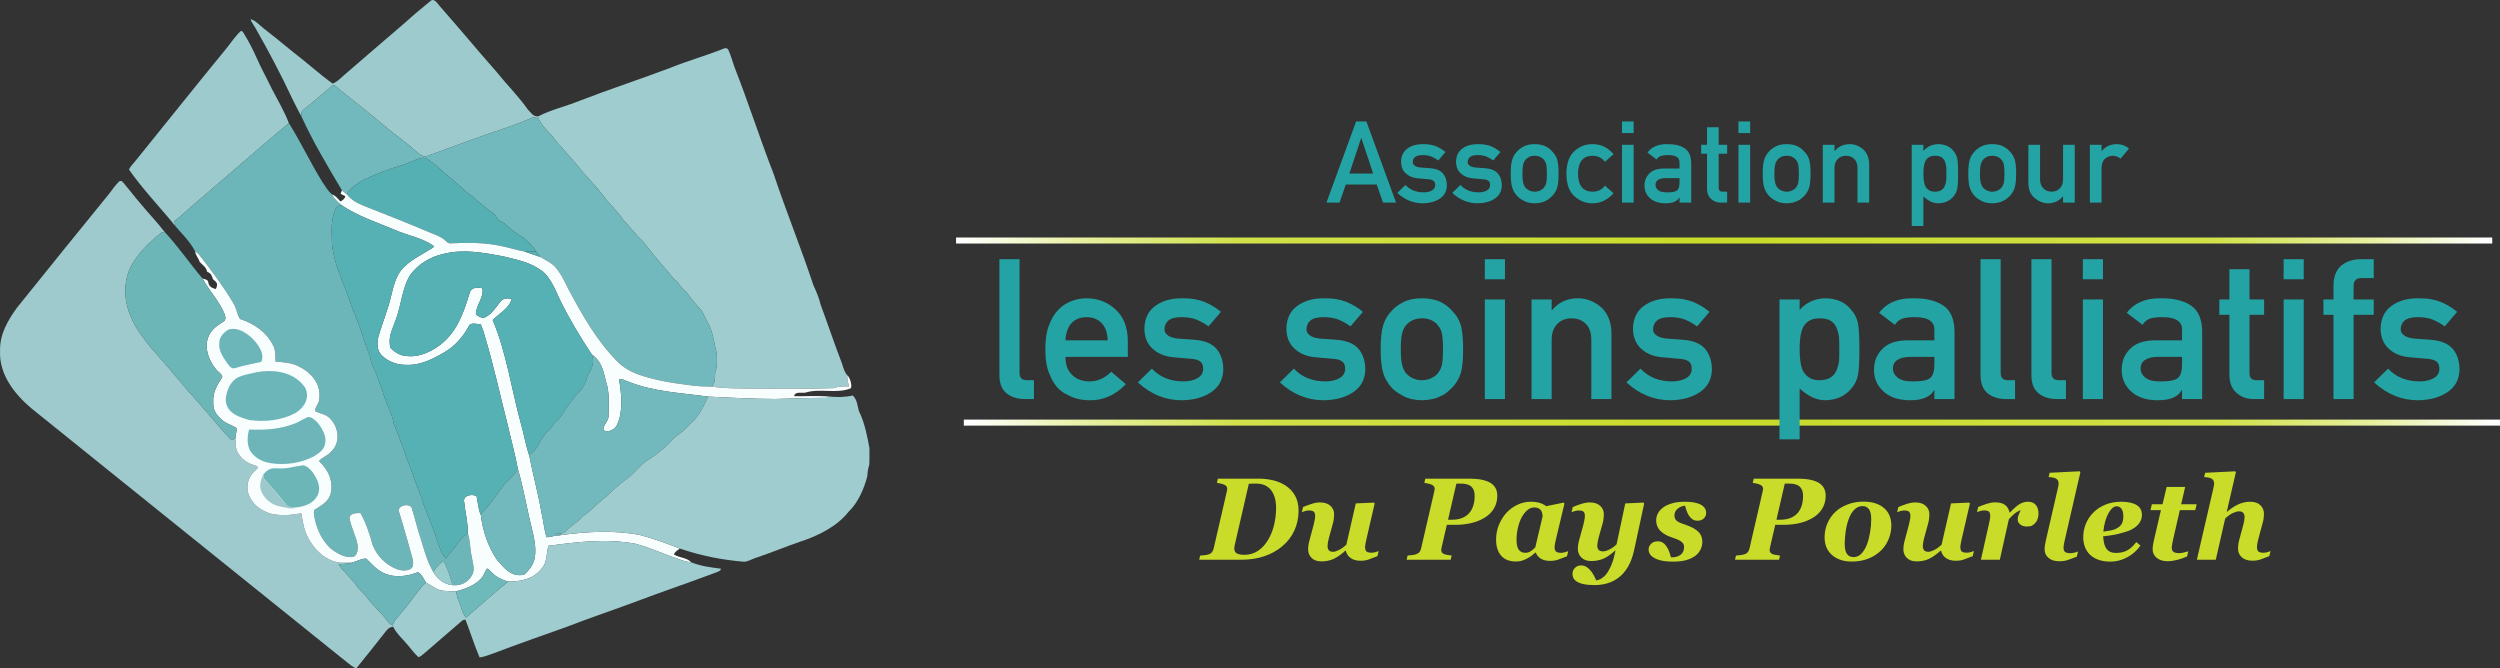 <?xml version="1.0" encoding="UTF-8" standalone="no"?>
<svg
   xmlns:dc="http://purl.org/dc/elements/1.1/"
   xmlns:cc="http://creativecommons.org/ns#"
   xmlns:rdf="http://www.w3.org/1999/02/22-rdf-syntax-ns#"
   xmlns:svg="http://www.w3.org/2000/svg"
   xmlns="http://www.w3.org/2000/svg"
   xmlns:sodipodi="http://sodipodi.sourceforge.net/DTD/sodipodi-0.dtd"
   xmlns:inkscape="http://www.inkscape.org/namespaces/inkscape"
   width="4986.164"
   height="1332.906"
   viewBox="0 0 4986.164 1332.906"
   version="1.1"
   xml:space="preserve"
   style="clip-rule:evenodd;fill-rule:evenodd;stroke-linejoin:round;stroke-miterlimit:2"
   id="svg1035"
   sodipodi:docname="Texte + logo 2.svg"
   inkscape:version="1.0.1 (c497b03c, 2020-09-10)"><rect x="0" y="0" width="4986.164" height="1332.906" fill="#333333" stroke="none"/><sodipodi:namedview
     pagecolor="#ffffff"
     bordercolor="#666666"
     borderopacity="1"
     objecttolerance="10"
     gridtolerance="10"
     guidetolerance="10"
     inkscape:pageopacity="0"
     inkscape:pageshadow="2"
     inkscape:window-width="1564"
     inkscape:window-height="865"
     id="namedview1037"
     showgrid="false"
     inkscape:zoom="0.12609976"
     inkscape:cx="1901.025"
     inkscape:cy="1054.6042"
     inkscape:window-x="30"
     inkscape:window-y="25"
     inkscape:window-maximized="0"
     inkscape:current-layer="svg1035"
     fit-margin-top="0"
     fit-margin-left="0"
     fit-margin-right="0"
     fit-margin-bottom="0"
     inkscape:document-rotation="0" /><rect
     x="1906.839"
     y="473.705"
     width="3063.839"
     height="12.029"
     style="fill:url(#_Linear1);stroke-width:1.246"
     id="rect833" /><rect
     x="1922.325"
     y="836.856"
     width="3063.839"
     height="12.029"
     style="fill:url(#_Linear2);stroke-width:1.246"
     id="rect835" /><g
     transform="matrix(5.465,0,0,5.442,1017.654,-6512.331)"
     id="g969"><g
       transform="matrix(41.777,0,0,41.777,297.838,1270.94)"
       id="g839"><path
         d="m 0.201,-0.255 0.103,-0.311 h 0.002 l 0.103,0.311 z M 0.495,0 H 0.609 L 0.35,-0.712 H 0.26 L 0.001,0 H 0.115 L 0.17,-0.159 h 0.27 z"
         style="fill:#23a3a4;fill-rule:nonzero"
         id="path837" /></g><g
       transform="matrix(41.777,0,0,41.777,323.316,1270.94)"
       id="g843"><path
         d="M 0.081,-0.155 0.01,-0.085 C 0.076,-0.024 0.15,0.006 0.233,0.006 0.294,0.005 0.344,-0.009 0.383,-0.036 0.422,-0.063 0.442,-0.101 0.443,-0.15 0.443,-0.192 0.432,-0.227 0.41,-0.254 0.387,-0.282 0.349,-0.298 0.296,-0.302 L 0.212,-0.308 C 0.187,-0.311 0.17,-0.317 0.16,-0.326 0.149,-0.335 0.144,-0.345 0.145,-0.356 c 0,-0.018 0.007,-0.033 0.02,-0.044 0.013,-0.011 0.035,-0.017 0.067,-0.017 0.028,0 0.053,0.004 0.074,0.012 0.022,0.009 0.043,0.021 0.062,0.035 L 0.431,-0.444 C 0.406,-0.465 0.378,-0.482 0.347,-0.495 0.331,-0.501 0.313,-0.506 0.295,-0.509 0.276,-0.512 0.255,-0.513 0.232,-0.513 c -0.054,0 -0.099,0.013 -0.134,0.039 -0.036,0.026 -0.054,0.065 -0.055,0.117 0.001,0.043 0.015,0.077 0.042,0.101 0.027,0.025 0.061,0.039 0.104,0.043 l 0.09,0.008 c 0.019,0.001 0.034,0.005 0.045,0.012 0.011,0.007 0.017,0.02 0.017,0.038 0,0.021 -0.009,0.037 -0.028,0.048 -0.019,0.011 -0.042,0.017 -0.072,0.017 -0.065,0 -0.119,-0.021 -0.16,-0.065 z"
         style="fill:#23a3a4;fill-rule:nonzero"
         id="path841" /></g><g
       transform="matrix(41.777,0,0,41.777,343.368,1270.94)"
       id="g847"><path
         d="M 0.081,-0.155 0.01,-0.085 C 0.076,-0.024 0.15,0.006 0.233,0.006 0.294,0.005 0.344,-0.009 0.383,-0.036 0.422,-0.063 0.442,-0.101 0.443,-0.15 0.443,-0.192 0.432,-0.227 0.41,-0.254 0.387,-0.282 0.349,-0.298 0.296,-0.302 L 0.212,-0.308 C 0.187,-0.311 0.17,-0.317 0.16,-0.326 0.149,-0.335 0.144,-0.345 0.145,-0.356 c 0,-0.018 0.007,-0.033 0.02,-0.044 0.013,-0.011 0.035,-0.017 0.067,-0.017 0.028,0 0.053,0.004 0.074,0.012 0.022,0.009 0.043,0.021 0.062,0.035 L 0.431,-0.444 C 0.406,-0.465 0.378,-0.482 0.347,-0.495 0.331,-0.501 0.313,-0.506 0.295,-0.509 0.276,-0.512 0.255,-0.513 0.232,-0.513 c -0.054,0 -0.099,0.013 -0.134,0.039 -0.036,0.026 -0.054,0.065 -0.055,0.117 0.001,0.043 0.015,0.077 0.042,0.101 0.027,0.025 0.061,0.039 0.104,0.043 l 0.09,0.008 c 0.019,0.001 0.034,0.005 0.045,0.012 0.011,0.007 0.017,0.02 0.017,0.038 0,0.021 -0.009,0.037 -0.028,0.048 -0.019,0.011 -0.042,0.017 -0.072,0.017 -0.065,0 -0.119,-0.021 -0.16,-0.065 z"
         style="fill:#23a3a4;fill-rule:nonzero"
         id="path845" /></g><g
       transform="matrix(41.777,0,0,41.777,363.42,1270.94)"
       id="g851"><path
         d="m 0.041,-0.254 c 0,0.053 0.004,0.094 0.013,0.122 0.009,0.028 0.023,0.052 0.042,0.073 0.014,0.016 0.034,0.03 0.059,0.043 C 0.18,-0.002 0.211,0.005 0.25,0.006 0.29,0.005 0.322,-0.002 0.347,-0.016 0.361,-0.022 0.371,-0.029 0.38,-0.037 0.389,-0.044 0.397,-0.052 0.404,-0.059 0.424,-0.08 0.438,-0.104 0.447,-0.132 0.455,-0.16 0.459,-0.201 0.459,-0.254 0.459,-0.307 0.455,-0.348 0.447,-0.377 0.438,-0.405 0.424,-0.429 0.404,-0.448 0.39,-0.465 0.372,-0.48 0.347,-0.493 0.322,-0.506 0.29,-0.513 0.25,-0.513 c -0.039,0 -0.07,0.007 -0.095,0.02 -0.025,0.013 -0.045,0.028 -0.059,0.045 -0.019,0.019 -0.033,0.043 -0.042,0.071 -0.009,0.029 -0.013,0.07 -0.013,0.123 z m 0.316,0.001 c 0,0.035 -0.002,0.06 -0.005,0.076 -0.003,0.017 -0.01,0.031 -0.02,0.044 -0.007,0.01 -0.019,0.019 -0.033,0.026 C 0.285,-0.1 0.269,-0.096 0.25,-0.096 0.233,-0.096 0.217,-0.1 0.202,-0.107 0.188,-0.114 0.177,-0.123 0.168,-0.133 0.159,-0.146 0.153,-0.16 0.149,-0.177 0.145,-0.193 0.143,-0.219 0.143,-0.254 c 0,-0.035 0.002,-0.061 0.006,-0.078 0.004,-0.016 0.01,-0.03 0.019,-0.042 0.009,-0.011 0.02,-0.02 0.034,-0.027 0.015,-0.007 0.031,-0.01 0.048,-0.01 0.019,0 0.035,0.003 0.049,0.01 0.014,0.007 0.026,0.016 0.033,0.027 0.01,0.012 0.017,0.026 0.02,0.042 0.003,0.017 0.005,0.043 0.005,0.079 z"
         style="fill:#23a3a4;fill-rule:nonzero"
         id="path849" /></g><g
       transform="matrix(41.777,0,0,41.777,384.308,1270.94)"
       id="g855"><path
         d="M 0.364,-0.149 C 0.338,-0.114 0.304,-0.097 0.261,-0.096 0.174,-0.095 0.13,-0.147 0.129,-0.253 0.13,-0.36 0.174,-0.412 0.261,-0.411 0.304,-0.41 0.338,-0.392 0.364,-0.358 L 0.439,-0.425 C 0.417,-0.451 0.391,-0.473 0.361,-0.489 0.331,-0.504 0.296,-0.513 0.257,-0.513 c -0.06,-0.001 -0.113,0.019 -0.158,0.06 -0.047,0.041 -0.071,0.108 -0.072,0.2 0.001,0.091 0.025,0.157 0.072,0.198 0.045,0.041 0.098,0.061 0.158,0.061 0.039,-0.001 0.074,-0.009 0.104,-0.026 0.03,-0.016 0.056,-0.037 0.078,-0.062 z"
         style="fill:#23a3a4;fill-rule:nonzero"
         id="path853" /></g><g
       transform="matrix(41.777,0,0,41.777,402.851,1270.94)"
       id="g859"><path
         d="M 0.069,0 H 0.171 V -0.507 H 0.069 Z m 0,-0.61 H 0.171 V -0.712 H 0.069 Z"
         style="fill:#23a3a4;fill-rule:nonzero"
         id="path857" /></g><g
       transform="matrix(41.777,0,0,41.777,412.867,1270.94)"
       id="g863"><path
         d="M 0.332,0 H 0.434 V -0.346 C 0.433,-0.408 0.414,-0.452 0.376,-0.477 0.338,-0.502 0.287,-0.514 0.223,-0.513 0.148,-0.514 0.09,-0.49 0.052,-0.439 l 0.08,0.061 c 0.009,-0.015 0.021,-0.025 0.036,-0.031 0.015,-0.005 0.035,-0.008 0.06,-0.008 0.07,-0.001 0.105,0.02 0.104,0.065 v 0.053 H 0.191 c -0.054,0.001 -0.095,0.015 -0.123,0.044 -0.028,0.028 -0.042,0.063 -0.042,0.106 0,0.045 0.016,0.081 0.048,0.11 0.031,0.029 0.074,0.044 0.131,0.045 0.035,0 0.062,-0.004 0.081,-0.013 0.02,-0.008 0.035,-0.021 0.044,-0.038 h 0.002 z m 0,-0.178 c 0,0.038 -0.008,0.062 -0.024,0.073 C 0.291,-0.094 0.26,-0.089 0.218,-0.09 0.184,-0.09 0.16,-0.097 0.145,-0.11 0.13,-0.122 0.122,-0.137 0.122,-0.154 0.121,-0.193 0.151,-0.214 0.21,-0.215 h 0.122 z"
         style="fill:#23a3a4;fill-rule:nonzero"
         id="path861" /></g><g
       transform="matrix(41.777,0,0,41.777,433.755,1270.94)"
       id="g867"><path
         d="M 0.072,-0.507 H 0.021 v 0.078 h 0.051 v 0.304 c 0,0.04 0.011,0.071 0.035,0.092 C 0.13,-0.011 0.159,0 0.195,0 H 0.248 V -0.096 H 0.21 c -0.025,0 -0.037,-0.012 -0.036,-0.038 V -0.429 H 0.248 V -0.507 H 0.174 V -0.661 H 0.072 Z"
         style="fill:#23a3a4;fill-rule:nonzero"
         id="path865" /></g><g
       transform="matrix(41.777,0,0,41.777,445.362,1270.94)"
       id="g871"><path
         d="M 0.069,0 H 0.171 V -0.507 H 0.069 Z m 0,-0.61 H 0.171 V -0.712 H 0.069 Z"
         style="fill:#23a3a4;fill-rule:nonzero"
         id="path869" /></g><g
       transform="matrix(41.777,0,0,41.777,455.378,1270.94)"
       id="g875"><path
         d="m 0.041,-0.254 c 0,0.053 0.004,0.094 0.013,0.122 0.009,0.028 0.023,0.052 0.042,0.073 0.014,0.016 0.034,0.03 0.059,0.043 C 0.18,-0.002 0.211,0.005 0.25,0.006 0.29,0.005 0.322,-0.002 0.347,-0.016 0.361,-0.022 0.371,-0.029 0.38,-0.037 0.389,-0.044 0.397,-0.052 0.404,-0.059 0.424,-0.08 0.438,-0.104 0.447,-0.132 0.455,-0.16 0.459,-0.201 0.459,-0.254 0.459,-0.307 0.455,-0.348 0.447,-0.377 0.438,-0.405 0.424,-0.429 0.404,-0.448 0.39,-0.465 0.372,-0.48 0.347,-0.493 0.322,-0.506 0.29,-0.513 0.25,-0.513 c -0.039,0 -0.07,0.007 -0.095,0.02 -0.025,0.013 -0.045,0.028 -0.059,0.045 -0.019,0.019 -0.033,0.043 -0.042,0.071 -0.009,0.029 -0.013,0.07 -0.013,0.123 z m 0.316,0.001 c 0,0.035 -0.002,0.06 -0.005,0.076 -0.003,0.017 -0.01,0.031 -0.02,0.044 -0.007,0.01 -0.019,0.019 -0.033,0.026 C 0.285,-0.1 0.269,-0.096 0.25,-0.096 0.233,-0.096 0.217,-0.1 0.202,-0.107 0.188,-0.114 0.177,-0.123 0.168,-0.133 0.159,-0.146 0.153,-0.16 0.149,-0.177 0.145,-0.193 0.143,-0.219 0.143,-0.254 c 0,-0.035 0.002,-0.061 0.006,-0.078 0.004,-0.016 0.01,-0.03 0.019,-0.042 0.009,-0.011 0.02,-0.02 0.034,-0.027 0.015,-0.007 0.031,-0.01 0.048,-0.01 0.019,0 0.035,0.003 0.049,0.01 0.014,0.007 0.026,0.016 0.033,0.027 0.01,0.012 0.017,0.026 0.02,0.042 0.003,0.017 0.005,0.043 0.005,0.079 z"
         style="fill:#23a3a4;fill-rule:nonzero"
         id="path873" /></g><g
       transform="matrix(41.777,0,0,41.777,476.266,1270.94)"
       id="g879"><path
         d="m 0.066,0 h 0.102 v -0.302 c 0,-0.035 0.01,-0.062 0.029,-0.081 0.019,-0.019 0.043,-0.028 0.072,-0.028 0.029,0 0.053,0.009 0.072,0.028 0.019,0.019 0.028,0.046 0.028,0.081 V 0 H 0.471 V -0.337 C 0.47,-0.395 0.451,-0.439 0.417,-0.469 0.382,-0.498 0.344,-0.513 0.302,-0.513 c -0.055,0 -0.099,0.02 -0.132,0.06 H 0.168 V -0.507 H 0.066 Z"
         style="fill:#23a3a4;fill-rule:nonzero"
         id="path877" /></g><g
       transform="matrix(41.777,0,0,41.777,508.721,1270.94)"
       id="g883"><path
         d="m 0.066,0.205 h 0.102 v -0.259 c 0.019,0.018 0.039,0.032 0.061,0.043 C 0.25,0 0.273,0.006 0.299,0.006 0.33,0.005 0.357,-0.001 0.38,-0.013 0.403,-0.025 0.421,-0.041 0.435,-0.06 0.449,-0.077 0.459,-0.098 0.464,-0.124 0.469,-0.15 0.471,-0.193 0.471,-0.253 0.471,-0.314 0.469,-0.358 0.464,-0.384 0.459,-0.41 0.449,-0.431 0.435,-0.447 0.406,-0.489 0.361,-0.512 0.299,-0.513 0.245,-0.512 0.202,-0.492 0.168,-0.454 V -0.507 H 0.066 Z M 0.268,-0.096 C 0.245,-0.096 0.227,-0.101 0.214,-0.111 0.2,-0.12 0.19,-0.133 0.183,-0.148 0.177,-0.163 0.173,-0.18 0.171,-0.199 0.169,-0.217 0.168,-0.235 0.168,-0.253 c 0,-0.019 0.001,-0.038 0.003,-0.057 0.002,-0.018 0.006,-0.035 0.012,-0.05 0.007,-0.015 0.017,-0.028 0.031,-0.037 0.013,-0.009 0.031,-0.014 0.054,-0.014 0.024,0 0.043,0.004 0.057,0.012 0.014,0.009 0.024,0.021 0.03,0.036 0.006,0.015 0.011,0.032 0.013,0.051 0.001,0.019 0.001,0.039 0.001,0.059 0,0.019 0,0.038 -0.001,0.056 -0.002,0.019 -0.007,0.036 -0.013,0.051 -0.006,0.015 -0.016,0.027 -0.03,0.036 -0.014,0.009 -0.033,0.014 -0.057,0.014 z"
         style="fill:#23a3a4;fill-rule:nonzero"
         id="path881" /></g><g
       transform="matrix(41.777,0,0,41.777,530.405,1270.94)"
       id="g887"><path
         d="m 0.041,-0.254 c 0,0.053 0.004,0.094 0.013,0.122 0.009,0.028 0.023,0.052 0.042,0.073 0.014,0.016 0.034,0.03 0.059,0.043 C 0.18,-0.002 0.211,0.005 0.25,0.006 0.29,0.005 0.322,-0.002 0.347,-0.016 0.361,-0.022 0.371,-0.029 0.38,-0.037 0.389,-0.044 0.397,-0.052 0.404,-0.059 0.424,-0.08 0.438,-0.104 0.447,-0.132 0.455,-0.16 0.459,-0.201 0.459,-0.254 0.459,-0.307 0.455,-0.348 0.447,-0.377 0.438,-0.405 0.424,-0.429 0.404,-0.448 0.39,-0.465 0.372,-0.48 0.347,-0.493 0.322,-0.506 0.29,-0.513 0.25,-0.513 c -0.039,0 -0.07,0.007 -0.095,0.02 -0.025,0.013 -0.045,0.028 -0.059,0.045 -0.019,0.019 -0.033,0.043 -0.042,0.071 -0.009,0.029 -0.013,0.07 -0.013,0.123 z m 0.316,0.001 c 0,0.035 -0.002,0.06 -0.005,0.076 -0.003,0.017 -0.01,0.031 -0.02,0.044 -0.007,0.01 -0.019,0.019 -0.033,0.026 C 0.285,-0.1 0.269,-0.096 0.25,-0.096 0.233,-0.096 0.217,-0.1 0.202,-0.107 0.188,-0.114 0.177,-0.123 0.168,-0.133 0.159,-0.146 0.153,-0.16 0.149,-0.177 0.145,-0.193 0.143,-0.219 0.143,-0.254 c 0,-0.035 0.002,-0.061 0.006,-0.078 0.004,-0.016 0.01,-0.03 0.019,-0.042 0.009,-0.011 0.02,-0.02 0.034,-0.027 0.015,-0.007 0.031,-0.01 0.048,-0.01 0.019,0 0.035,0.003 0.049,0.01 0.014,0.007 0.026,0.016 0.033,0.027 0.01,0.012 0.017,0.026 0.02,0.042 0.003,0.017 0.005,0.043 0.005,0.079 z"
         style="fill:#23a3a4;fill-rule:nonzero"
         id="path885" /></g><g
       transform="matrix(41.777,0,0,41.777,551.293,1270.94)"
       id="g891"><path
         d="m 0.066,-0.17 c 0.001,0.057 0.019,0.101 0.056,0.13 0.034,0.03 0.072,0.045 0.114,0.046 0.054,0 0.098,-0.02 0.131,-0.06 H 0.369 V 0 H 0.471 V -0.507 H 0.369 v 0.302 c 0,0.034 -0.009,0.061 -0.028,0.08 -0.019,0.019 -0.043,0.029 -0.072,0.029 -0.029,0 -0.053,-0.01 -0.072,-0.029 C 0.178,-0.144 0.168,-0.171 0.168,-0.205 V -0.507 H 0.066 Z"
         style="fill:#23a3a4;fill-rule:nonzero"
         id="path889" /></g><g
       transform="matrix(41.777,0,0,41.777,573.732,1270.94)"
       id="g895"><path
         d="m 0.066,0 h 0.102 v -0.305 c 0.001,-0.037 0.011,-0.064 0.032,-0.081 0.019,-0.017 0.041,-0.025 0.067,-0.025 0.023,0 0.045,0.008 0.067,0.025 L 0.408,-0.474 C 0.378,-0.5 0.342,-0.513 0.302,-0.513 c -0.055,0 -0.099,0.02 -0.132,0.06 H 0.168 V -0.507 H 0.066 Z"
         style="fill:#23a3a4;fill-rule:nonzero"
         id="path893" /></g><g
       transform="matrix(72,0,0,72,173.773,1342.94)"
       id="g899"><path
         d="m 0.066,-0.123 c 0,0.045 0.013,0.076 0.038,0.095 C 0.128,-0.009 0.159,0 0.196,0 H 0.241 V -0.096 H 0.206 c -0.025,0 -0.038,-0.012 -0.038,-0.035 V -0.712 H 0.066 Z"
         style="fill:#23a3a4;fill-rule:nonzero"
         id="path897" /></g><g
       transform="matrix(72,0,0,72,192.335,1342.94)"
       id="g903"><path
         d="M 0.459,-0.215 V -0.299 C 0.458,-0.366 0.438,-0.418 0.397,-0.456 0.357,-0.493 0.308,-0.513 0.25,-0.513 c -0.024,0 -0.049,0.004 -0.073,0.013 -0.025,0.009 -0.048,0.023 -0.068,0.043 -0.02,0.02 -0.036,0.046 -0.049,0.08 -0.013,0.033 -0.019,0.075 -0.019,0.125 0,0.052 0.007,0.094 0.022,0.127 0.013,0.034 0.031,0.06 0.052,0.079 0.011,0.009 0.023,0.017 0.036,0.023 0.012,0.007 0.024,0.013 0.037,0.017 0.025,0.008 0.051,0.012 0.078,0.012 0.07,0.001 0.131,-0.027 0.183,-0.082 L 0.375,-0.139 C 0.342,-0.106 0.306,-0.09 0.264,-0.09 0.229,-0.09 0.2,-0.101 0.178,-0.122 0.155,-0.143 0.143,-0.174 0.143,-0.215 Z M 0.143,-0.299 c 0.002,-0.039 0.013,-0.069 0.032,-0.089 0.019,-0.019 0.044,-0.029 0.075,-0.029 0.031,0 0.056,0.01 0.075,0.029 0.02,0.02 0.031,0.05 0.032,0.089 z"
         style="fill:#23a3a4;fill-rule:nonzero"
         id="path901" /></g><g
       transform="matrix(72,0,0,72,228.335,1342.94)"
       id="g907"><path
         d="M 0.081,-0.155 0.01,-0.085 C 0.076,-0.024 0.15,0.006 0.233,0.006 0.294,0.005 0.344,-0.009 0.383,-0.036 0.422,-0.063 0.442,-0.101 0.443,-0.15 0.443,-0.192 0.432,-0.227 0.41,-0.254 0.387,-0.282 0.349,-0.298 0.296,-0.302 L 0.212,-0.308 C 0.187,-0.311 0.17,-0.317 0.16,-0.326 0.149,-0.335 0.144,-0.345 0.145,-0.356 c 0,-0.018 0.007,-0.033 0.02,-0.044 0.013,-0.011 0.035,-0.017 0.067,-0.017 0.028,0 0.053,0.004 0.074,0.012 0.022,0.009 0.043,0.021 0.062,0.035 L 0.431,-0.444 C 0.406,-0.465 0.378,-0.482 0.347,-0.495 0.331,-0.501 0.313,-0.506 0.295,-0.509 0.276,-0.512 0.255,-0.513 0.232,-0.513 c -0.054,0 -0.099,0.013 -0.134,0.039 -0.036,0.026 -0.054,0.065 -0.055,0.117 0.001,0.043 0.015,0.077 0.042,0.101 0.027,0.025 0.061,0.039 0.104,0.043 l 0.09,0.008 c 0.019,0.001 0.034,0.005 0.045,0.012 0.011,0.007 0.017,0.02 0.017,0.038 0,0.021 -0.009,0.037 -0.028,0.048 -0.019,0.011 -0.042,0.017 -0.072,0.017 -0.065,0 -0.119,-0.021 -0.16,-0.065 z"
         style="fill:#23a3a4;fill-rule:nonzero"
         id="path905" /></g><g
       transform="matrix(72,0,0,72,280.156,1342.94)"
       id="g911"><path
         d="M 0.081,-0.155 0.01,-0.085 C 0.076,-0.024 0.15,0.006 0.233,0.006 0.294,0.005 0.344,-0.009 0.383,-0.036 0.422,-0.063 0.442,-0.101 0.443,-0.15 0.443,-0.192 0.432,-0.227 0.41,-0.254 0.387,-0.282 0.349,-0.298 0.296,-0.302 L 0.212,-0.308 C 0.187,-0.311 0.17,-0.317 0.16,-0.326 0.149,-0.335 0.144,-0.345 0.145,-0.356 c 0,-0.018 0.007,-0.033 0.02,-0.044 0.013,-0.011 0.035,-0.017 0.067,-0.017 0.028,0 0.053,0.004 0.074,0.012 0.022,0.009 0.043,0.021 0.062,0.035 L 0.431,-0.444 C 0.406,-0.465 0.378,-0.482 0.347,-0.495 0.331,-0.501 0.313,-0.506 0.295,-0.509 0.276,-0.512 0.255,-0.513 0.232,-0.513 c -0.054,0 -0.099,0.013 -0.134,0.039 -0.036,0.026 -0.054,0.065 -0.055,0.117 0.001,0.043 0.015,0.077 0.042,0.101 0.027,0.025 0.061,0.039 0.104,0.043 l 0.09,0.008 c 0.019,0.001 0.034,0.005 0.045,0.012 0.011,0.007 0.017,0.02 0.017,0.038 0,0.021 -0.009,0.037 -0.028,0.048 -0.019,0.011 -0.042,0.017 -0.072,0.017 -0.065,0 -0.119,-0.021 -0.16,-0.065 z"
         style="fill:#23a3a4;fill-rule:nonzero"
         id="path909" /></g><g
       transform="matrix(72,0,0,72,314.714,1342.94)"
       id="g915"><path
         d="m 0.041,-0.254 c 0,0.053 0.004,0.094 0.013,0.122 0.009,0.028 0.023,0.052 0.042,0.073 0.014,0.016 0.034,0.03 0.059,0.043 C 0.18,-0.002 0.211,0.005 0.25,0.006 0.29,0.005 0.322,-0.002 0.347,-0.016 0.361,-0.022 0.371,-0.029 0.38,-0.037 0.389,-0.044 0.397,-0.052 0.404,-0.059 0.424,-0.08 0.438,-0.104 0.447,-0.132 0.455,-0.16 0.459,-0.201 0.459,-0.254 0.459,-0.307 0.455,-0.348 0.447,-0.377 0.438,-0.405 0.424,-0.429 0.404,-0.448 0.39,-0.465 0.372,-0.48 0.347,-0.493 0.322,-0.506 0.29,-0.513 0.25,-0.513 c -0.039,0 -0.07,0.007 -0.095,0.02 -0.025,0.013 -0.045,0.028 -0.059,0.045 -0.019,0.019 -0.033,0.043 -0.042,0.071 -0.009,0.029 -0.013,0.07 -0.013,0.123 z m 0.316,0.001 c 0,0.035 -0.002,0.06 -0.005,0.076 -0.003,0.017 -0.01,0.031 -0.02,0.044 -0.007,0.01 -0.019,0.019 -0.033,0.026 C 0.285,-0.1 0.269,-0.096 0.25,-0.096 0.233,-0.096 0.217,-0.1 0.202,-0.107 0.188,-0.114 0.177,-0.123 0.168,-0.133 0.159,-0.146 0.153,-0.16 0.149,-0.177 0.145,-0.193 0.143,-0.219 0.143,-0.254 c 0,-0.035 0.002,-0.061 0.006,-0.078 0.004,-0.016 0.01,-0.03 0.019,-0.042 0.009,-0.011 0.02,-0.02 0.034,-0.027 0.015,-0.007 0.031,-0.01 0.048,-0.01 0.019,0 0.035,0.003 0.049,0.01 0.014,0.007 0.026,0.016 0.033,0.027 0.01,0.012 0.017,0.026 0.02,0.042 0.003,0.017 0.005,0.043 0.005,0.079 z"
         style="fill:#23a3a4;fill-rule:nonzero"
         id="path913" /></g><g
       transform="matrix(72,0,0,72,350.714,1342.94)"
       id="g919"><path
         d="M 0.069,0 H 0.171 V -0.507 H 0.069 Z m 0,-0.61 H 0.171 V -0.712 H 0.069 Z"
         style="fill:#23a3a4;fill-rule:nonzero"
         id="path917" /></g><g
       transform="matrix(72,0,0,72,367.976,1342.94)"
       id="g923"><path
         d="m 0.066,0 h 0.102 v -0.302 c 0,-0.035 0.01,-0.062 0.029,-0.081 0.019,-0.019 0.043,-0.028 0.072,-0.028 0.029,0 0.053,0.009 0.072,0.028 0.019,0.019 0.028,0.046 0.028,0.081 V 0 H 0.471 V -0.337 C 0.47,-0.395 0.451,-0.439 0.417,-0.469 0.382,-0.498 0.344,-0.513 0.302,-0.513 c -0.055,0 -0.099,0.02 -0.132,0.06 H 0.168 V -0.507 H 0.066 Z"
         style="fill:#23a3a4;fill-rule:nonzero"
         id="path921" /></g><g
       transform="matrix(72,0,0,72,406.648,1342.94)"
       id="g927"><path
         d="M 0.081,-0.155 0.01,-0.085 C 0.076,-0.024 0.15,0.006 0.233,0.006 0.294,0.005 0.344,-0.009 0.383,-0.036 0.422,-0.063 0.442,-0.101 0.443,-0.15 0.443,-0.192 0.432,-0.227 0.41,-0.254 0.387,-0.282 0.349,-0.298 0.296,-0.302 L 0.212,-0.308 C 0.187,-0.311 0.17,-0.317 0.16,-0.326 0.149,-0.335 0.144,-0.345 0.145,-0.356 c 0,-0.018 0.007,-0.033 0.02,-0.044 0.013,-0.011 0.035,-0.017 0.067,-0.017 0.028,0 0.053,0.004 0.074,0.012 0.022,0.009 0.043,0.021 0.062,0.035 L 0.431,-0.444 C 0.406,-0.465 0.378,-0.482 0.347,-0.495 0.331,-0.501 0.313,-0.506 0.295,-0.509 0.276,-0.512 0.255,-0.513 0.232,-0.513 c -0.054,0 -0.099,0.013 -0.134,0.039 -0.036,0.026 -0.054,0.065 -0.055,0.117 0.001,0.043 0.015,0.077 0.042,0.101 0.027,0.025 0.061,0.039 0.104,0.043 l 0.09,0.008 c 0.019,0.001 0.034,0.005 0.045,0.012 0.011,0.007 0.017,0.02 0.017,0.038 0,0.021 -0.009,0.037 -0.028,0.048 -0.019,0.011 -0.042,0.017 -0.072,0.017 -0.065,0 -0.119,-0.021 -0.16,-0.065 z"
         style="fill:#23a3a4;fill-rule:nonzero"
         id="path925" /></g><g
       transform="matrix(72,0,0,72,458.468,1342.94)"
       id="g931"><path
         d="m 0.066,0.205 h 0.102 v -0.259 c 0.019,0.018 0.039,0.032 0.061,0.043 C 0.25,0 0.273,0.006 0.299,0.006 0.33,0.005 0.357,-0.001 0.38,-0.013 0.403,-0.025 0.421,-0.041 0.435,-0.06 0.449,-0.077 0.459,-0.098 0.464,-0.124 0.469,-0.15 0.471,-0.193 0.471,-0.253 0.471,-0.314 0.469,-0.358 0.464,-0.384 0.459,-0.41 0.449,-0.431 0.435,-0.447 0.406,-0.489 0.361,-0.512 0.299,-0.513 0.245,-0.512 0.202,-0.492 0.168,-0.454 V -0.507 H 0.066 Z M 0.268,-0.096 C 0.245,-0.096 0.227,-0.101 0.214,-0.111 0.2,-0.12 0.19,-0.133 0.183,-0.148 0.177,-0.163 0.173,-0.18 0.171,-0.199 0.169,-0.217 0.168,-0.235 0.168,-0.253 c 0,-0.019 0.001,-0.038 0.003,-0.057 0.002,-0.018 0.006,-0.035 0.012,-0.05 0.007,-0.015 0.017,-0.028 0.031,-0.037 0.013,-0.009 0.031,-0.014 0.054,-0.014 0.024,0 0.043,0.004 0.057,0.012 0.014,0.009 0.024,0.021 0.03,0.036 0.006,0.015 0.011,0.032 0.013,0.051 0.001,0.019 0.001,0.039 0.001,0.059 0,0.019 0,0.038 -0.001,0.056 -0.002,0.019 -0.007,0.036 -0.013,0.051 -0.006,0.015 -0.016,0.027 -0.03,0.036 -0.014,0.009 -0.033,0.014 -0.057,0.014 z"
         style="fill:#23a3a4;fill-rule:nonzero"
         id="path929" /></g><g
       transform="matrix(72,0,0,72,495.839,1342.94)"
       id="g935"><path
         d="M 0.332,0 H 0.434 V -0.346 C 0.433,-0.408 0.414,-0.452 0.376,-0.477 0.338,-0.502 0.287,-0.514 0.223,-0.513 0.148,-0.514 0.09,-0.49 0.052,-0.439 l 0.08,0.061 c 0.009,-0.015 0.021,-0.025 0.036,-0.031 0.015,-0.005 0.035,-0.008 0.06,-0.008 0.07,-0.001 0.105,0.02 0.104,0.065 v 0.053 H 0.191 c -0.054,0.001 -0.095,0.015 -0.123,0.044 -0.028,0.028 -0.042,0.063 -0.042,0.106 0,0.045 0.016,0.081 0.048,0.11 0.031,0.029 0.074,0.044 0.131,0.045 0.035,0 0.062,-0.004 0.081,-0.013 0.02,-0.008 0.035,-0.021 0.044,-0.038 h 0.002 z m 0,-0.178 c 0,0.038 -0.008,0.062 -0.024,0.073 C 0.291,-0.094 0.26,-0.089 0.218,-0.09 0.184,-0.09 0.16,-0.097 0.145,-0.11 0.13,-0.122 0.122,-0.137 0.122,-0.154 0.121,-0.193 0.151,-0.214 0.21,-0.215 h 0.122 z"
         style="fill:#23a3a4;fill-rule:nonzero"
         id="path933" /></g><g
       transform="matrix(72,0,0,72,531.839,1342.94)"
       id="g939"><path
         d="m 0.066,-0.123 c 0,0.045 0.013,0.076 0.038,0.095 C 0.128,-0.009 0.159,0 0.196,0 H 0.241 V -0.096 H 0.206 c -0.025,0 -0.038,-0.012 -0.038,-0.035 V -0.712 H 0.066 Z"
         style="fill:#23a3a4;fill-rule:nonzero"
         id="path937" /></g><g
       transform="matrix(72,0,0,72,550.402,1342.94)"
       id="g943"><path
         d="m 0.066,-0.123 c 0,0.045 0.013,0.076 0.038,0.095 C 0.128,-0.009 0.159,0 0.196,0 H 0.241 V -0.096 H 0.206 c -0.025,0 -0.038,-0.012 -0.038,-0.035 V -0.712 H 0.066 Z"
         style="fill:#23a3a4;fill-rule:nonzero"
         id="path941" /></g><g
       transform="matrix(72,0,0,72,568.964,1342.94)"
       id="g947"><path
         d="M 0.069,0 H 0.171 V -0.507 H 0.069 Z m 0,-0.61 H 0.171 V -0.712 H 0.069 Z"
         style="fill:#23a3a4;fill-rule:nonzero"
         id="path945" /></g><g
       transform="matrix(72,0,0,72,586.226,1342.94)"
       id="g951"><path
         d="M 0.332,0 H 0.434 V -0.346 C 0.433,-0.408 0.414,-0.452 0.376,-0.477 0.338,-0.502 0.287,-0.514 0.223,-0.513 0.148,-0.514 0.09,-0.49 0.052,-0.439 l 0.08,0.061 c 0.009,-0.015 0.021,-0.025 0.036,-0.031 0.015,-0.005 0.035,-0.008 0.06,-0.008 0.07,-0.001 0.105,0.02 0.104,0.065 v 0.053 H 0.191 c -0.054,0.001 -0.095,0.015 -0.123,0.044 -0.028,0.028 -0.042,0.063 -0.042,0.106 0,0.045 0.016,0.081 0.048,0.11 0.031,0.029 0.074,0.044 0.131,0.045 0.035,0 0.062,-0.004 0.081,-0.013 0.02,-0.008 0.035,-0.021 0.044,-0.038 h 0.002 z m 0,-0.178 c 0,0.038 -0.008,0.062 -0.024,0.073 C 0.291,-0.094 0.26,-0.089 0.218,-0.09 0.184,-0.09 0.16,-0.097 0.145,-0.11 0.13,-0.122 0.122,-0.137 0.122,-0.154 0.121,-0.193 0.151,-0.214 0.21,-0.215 h 0.122 z"
         style="fill:#23a3a4;fill-rule:nonzero"
         id="path949" /></g><g
       transform="matrix(72,0,0,72,622.226,1342.94)"
       id="g955"><path
         d="M 0.072,-0.507 H 0.021 v 0.078 h 0.051 v 0.304 c 0,0.04 0.011,0.071 0.035,0.092 C 0.13,-0.011 0.159,0 0.195,0 H 0.248 V -0.096 H 0.21 c -0.025,0 -0.037,-0.012 -0.036,-0.038 V -0.429 H 0.248 V -0.507 H 0.174 V -0.661 H 0.072 Z"
         style="fill:#23a3a4;fill-rule:nonzero"
         id="path953" /></g><g
       transform="matrix(72,0,0,72,642.23,1342.94)"
       id="g959"><path
         d="M 0.069,0 H 0.171 V -0.507 H 0.069 Z m 0,-0.61 H 0.171 V -0.712 H 0.069 Z"
         style="fill:#23a3a4;fill-rule:nonzero"
         id="path957" /></g><g
       transform="matrix(72,0,0,72,659.492,1342.94)"
       id="g963"><path
         d="M 0.082,0 H 0.184 V -0.429 H 0.286 V -0.507 H 0.184 V -0.574 C 0.183,-0.603 0.197,-0.617 0.228,-0.616 H 0.286 V -0.712 H 0.22 c -0.039,0 -0.072,0.011 -0.098,0.032 -0.027,0.023 -0.04,0.058 -0.04,0.106 v 0.067 H 0.031 v 0.078 h 0.051 z"
         style="fill:#23a3a4;fill-rule:nonzero"
         id="path961" /></g><g
       transform="matrix(72,0,0,72,679.496,1342.94)"
       id="g967"><path
         d="M 0.081,-0.155 0.01,-0.085 C 0.076,-0.024 0.15,0.006 0.233,0.006 0.294,0.005 0.344,-0.009 0.383,-0.036 0.422,-0.063 0.442,-0.101 0.443,-0.15 0.443,-0.192 0.432,-0.227 0.41,-0.254 0.387,-0.282 0.349,-0.298 0.296,-0.302 L 0.212,-0.308 C 0.187,-0.311 0.17,-0.317 0.16,-0.326 0.149,-0.335 0.144,-0.345 0.145,-0.356 c 0,-0.018 0.007,-0.033 0.02,-0.044 0.013,-0.011 0.035,-0.017 0.067,-0.017 0.028,0 0.053,0.004 0.074,0.012 0.022,0.009 0.043,0.021 0.062,0.035 L 0.431,-0.444 C 0.406,-0.465 0.378,-0.482 0.347,-0.495 0.331,-0.501 0.313,-0.506 0.295,-0.509 0.276,-0.512 0.255,-0.513 0.232,-0.513 c -0.054,0 -0.099,0.013 -0.134,0.039 -0.036,0.026 -0.054,0.065 -0.055,0.117 0.001,0.043 0.015,0.077 0.042,0.101 0.027,0.025 0.061,0.039 0.104,0.043 l 0.09,0.008 c 0.019,0.001 0.034,0.005 0.045,0.012 0.011,0.007 0.017,0.02 0.017,0.038 0,0.021 -0.009,0.037 -0.028,0.048 -0.019,0.011 -0.042,0.017 -0.072,0.017 -0.065,0 -0.119,-0.021 -0.16,-0.065 z"
         style="fill:#23a3a4;fill-rule:nonzero"
         id="path965" /></g></g><defs
     id="defs1033"><linearGradient
       id="_Linear1"
       x1="0"
       y1="0"
       x2="1"
       y2="0"
       gradientUnits="userSpaceOnUse"
       gradientTransform="matrix(3063.838,0,0,12.03,1906.839,479.72)"><stop
         offset="0"
         style="stop-color:#fff;stop-opacity:1"
         id="stop999" /><stop
         offset="0.08"
         style="stop-color:#e6ef9e;stop-opacity:1"
         id="stop1001" /><stop
         offset="0.18"
         style="stop-color:#d0e14a;stop-opacity:1"
         id="stop1003" /><stop
         offset="0.49"
         style="stop-color:#c8dc29;stop-opacity:1"
         id="stop1005" /><stop
         offset="0.5"
         style="stop-color:#c8dc29;stop-opacity:1"
         id="stop1007" /><stop
         offset="0.82"
         style="stop-color:#d0e149;stop-opacity:1"
         id="stop1009" /><stop
         offset="0.92"
         style="stop-color:#e6ef9e;stop-opacity:1"
         id="stop1011" /><stop
         offset="1"
         style="stop-color:#fff;stop-opacity:1"
         id="stop1013" /></linearGradient><linearGradient
       id="_Linear2"
       x1="0"
       y1="0"
       x2="1"
       y2="0"
       gradientUnits="userSpaceOnUse"
       gradientTransform="matrix(3063.838,0,0,12.03,1922.325,842.87)"><stop
         offset="0"
         style="stop-color:#fff;stop-opacity:1"
         id="stop1016" /><stop
         offset="0.08"
         style="stop-color:#e6ef9e;stop-opacity:1"
         id="stop1018" /><stop
         offset="0.18"
         style="stop-color:#d0e14a;stop-opacity:1"
         id="stop1020" /><stop
         offset="0.49"
         style="stop-color:#c8dc29;stop-opacity:1"
         id="stop1022" /><stop
         offset="0.5"
         style="stop-color:#c8dc29;stop-opacity:1"
         id="stop1024" /><stop
         offset="0.82"
         style="stop-color:#d0e149;stop-opacity:1"
         id="stop1026" /><stop
         offset="0.92"
         style="stop-color:#e6ef9e;stop-opacity:1"
         id="stop1028" /><stop
         offset="1"
         style="stop-color:#fff;stop-opacity:1"
         id="stop1030" /></linearGradient></defs><path
     d="m 877.701,12.955 c 38.113,43.21 74.742,87.446 112.817,130.618 20.121,25.142 43.666,48.421 62.152,74.78 6.58,6.314 10.308,14.454 20.692,13.693 l 0.038,3.271 c -3.652,-0.609 -7.303,-0.913 -10.955,-0.913 -31.038,13.503 -63.559,23.887 -95.51,35.032 -39.52,13.427 -78.432,28.756 -117.838,42.753 -7.189,0.342 -14.454,-7.037 -20.083,-11.031 -17.649,-15.557 -36.325,-29.555 -54.887,-43.97 -34.918,-30.353 -72.194,-58.006 -107.758,-87.599 -6.086,1.445 -10.879,7.874 -15.747,11.601 -14.682,11.905 -28.604,24.61 -43.514,36.135 -6.01,4.755 -6.809,6.923 -6.048,14.606 -6.504,-11.297 -11.906,-23.164 -17.953,-34.728 -22.746,-48.649 -47.736,-95.814 -74.324,-142.486 -2.967,-5.325 -7.569,-10.536 -9.091,-16.432 10.042,2.244 18.067,12.286 26.169,18.372 19.817,15.671 39.672,31.266 58.995,47.47 27.805,21.034 50.285,42.259 78.622,62.608 8.748,-3.347 14.758,-9.737 21.605,-15.861 40.852,-35.488 81.551,-70.14 122.707,-105.59 16.546,-15.063 33.891,-29.517 51.273,-43.666 7.265,-6.162 14.378,6.923 18.638,11.335 z"
     fill="#9dcbcd"
     id="path3777"
     style="stroke-width:3.804" /><path
     d="m 480.94,61.376 c 2.054,0.837 3.728,2.434 4.945,4.755 9.966,15.937 18.714,32.674 26.207,49.866 9.167,20.92 20.388,40.737 30.163,61.353 11.563,22.251 24.914,44.617 33.853,68.124 -66.526,55.61 -129.401,111.372 -195.661,167.552 -10.612,9.813 -21.339,19.399 -32.75,28.299 1.027,3.499 1.978,7.075 2.891,10.65 -30.772,-38.151 -65.423,-73.753 -93.456,-113.92 3.347,-6.923 9.737,-12.628 14.378,-18.828 60.06,-74.057 119.549,-148.99 180.18,-222.819 9.509,-11.677 17.991,-25.142 29.25,-35.032 z"
     fill="#9dcacd"
     id="path3779"
     style="stroke-width:3.804" /><path
     d="m 1452.664,99.565 c 5.135,10.688 7.95,22.594 12.02,33.739 27.767,70.52 50.969,143.475 78.508,214.147 24.838,74.476 54.431,146.936 79.116,221.45 5.934,12.818 11.145,24.914 14.416,38.721 14.416,38.874 27.577,78.508 42.449,117.115 2.853,8.672 4.602,16.698 10.726,23.811 -0.456,7.417 1.597,14.948 3.271,22.137 -10.612,-0.038 -20.54,-0.304 -30.696,3.461 -48.877,1.826 -98.439,0.532 -147.506,1.331 -31.989,-1.179 -63.597,0.266 -95.358,-4.298 8.406,-9.471 5.363,-18.296 7.113,-29.669 4.869,-11.297 2.777,-25.294 2.739,-37.466 -5.249,-18.638 -6.276,-37.999 -15.633,-56.256 -4.907,-9.053 -9.129,-18.486 -13.883,-27.615 -9.814,-10.498 -19.475,-21.377 -27.501,-33.282 -7.798,-7.874 -15.367,-14.682 -21.11,-24.382 -8.786,-6.276 -14.644,-15.937 -22.023,-23.811 -17.04,-18.904 -31.951,-38.759 -47.926,-58.386 -14.72,-12.552 -24.572,-28.451 -38.417,-41.65 -10.384,-17.307 -26.093,-29.478 -37.809,-45.758 -12.894,-17.535 -27.919,-32.788 -42.335,-48.991 -19.741,-25.827 -43.248,-48.345 -62.761,-74.248 -9.775,-10.08 -21.034,-21.377 -26.664,-34.347 l -0.038,-3.271 c 26.854,-13.693 55.572,-19.969 83.681,-31.418 60.022,-23.202 121.109,-43.096 181.283,-65.842 33.967,-13.807 69.493,-23.507 103.536,-37.238 4.488,-1.75 7.874,-2.891 10.802,2.016 z"
     fill="#9fcccf"
     id="path3781"
     style="stroke-width:3.804" /><path
     d="m 666.369,169.591 c 35.564,29.593 72.84,57.245 107.758,87.599 18.562,14.416 37.238,28.413 54.887,43.97 5.629,3.994 12.894,11.373 20.083,11.031 39.406,-13.998 78.318,-29.326 117.838,-42.753 31.951,-11.145 64.472,-21.529 95.51,-35.032 3.652,0 7.303,0.304 10.955,0.913 5.629,12.971 16.888,24.267 26.664,34.347 19.513,25.903 43.02,48.421 62.761,74.248 14.416,16.204 29.44,31.456 42.335,48.991 11.715,16.28 27.424,28.451 37.809,45.758 13.845,13.199 23.697,29.098 38.417,41.65 15.975,19.627 30.886,39.482 47.926,58.386 7.379,7.874 13.237,17.535 22.023,23.811 5.744,9.699 13.313,16.508 21.11,24.382 8.026,11.905 17.687,22.784 27.501,33.282 4.755,9.129 8.977,18.562 13.883,27.615 9.357,18.258 10.384,37.618 15.633,56.256 0.038,12.172 2.13,26.169 -2.739,37.466 -1.75,11.373 1.293,20.198 -7.113,29.669 -15.253,-0.456 -30.353,-0.571 -45.416,-3.157 -34.613,-4.26 -67.895,-9.585 -100.987,-21.11 -15.975,-5.934 -30.049,-13.959 -42.183,-26.093 -41.574,-42.525 -68.77,-91.022 -96.651,-142.866 -7.645,-15.405 -15.481,-32.483 -26.968,-45.378 -7.721,-8.901 -19.627,-13.731 -29.783,-20.121 -2.739,-3.499 -5.629,-6.999 -7.988,-10.764 -6.39,-10.688 -16.926,-18.638 -25.599,-27.463 -12.248,-7.95 -24.42,-15.519 -34.842,-25.865 -3.918,-4.412 -8.977,-6.086 -13.998,-8.825 -4.755,-4.146 -6.618,-11.069 -12.21,-14.568 -10.65,-6.961 -19.589,-15.937 -29.935,-23.317 -9.319,-10.156 -21.339,-16.242 -30.962,-26.017 -17.839,-16.546 -37.276,-31.076 -54.811,-47.85 -7.455,-4.488 -16.09,-14.416 -25.294,-13.009 -15.177,3.195 -27.691,11.259 -42.525,15.329 -25.409,7.759 -50.132,16.964 -74.058,28.489 -11.107,7.265 -28.984,16.013 -33.396,29.212 -3.157,-3.043 -6.999,-5.097 -10.042,-8.292 -28.68,-48.307 -57.588,-96.347 -80.904,-147.582 -0.761,-7.683 0.038,-9.852 6.048,-14.606 14.91,-11.525 28.832,-24.229 43.514,-36.135 4.869,-3.728 9.661,-10.156 15.747,-11.601 z"
     fill="#71b9bc"
     id="path3783"
     style="stroke-width:3.804" /><path
     d="m 576.108,245.474 c 23.735,37.732 42.905,78.812 66.374,116.811 6.086,8.596 11.563,19.285 20.045,25.637 4.146,9.319 11.677,15.139 19.171,21.643 -5.782,0.571 -9.281,2.092 -12.552,6.999 -9.89,23.507 -7.493,45.074 -6.999,69.873 3.956,41.916 22.594,75.313 36.325,116.354 4.26,13.047 9.699,25.713 14.834,38.417 8.33,20.198 13.199,41.916 21.871,61.886 4.298,9.547 3.918,19.855 9.129,29.098 8.178,14.72 11.183,31.114 18.448,46.367 5.858,23.507 18.942,44.731 23.164,68.466 12.818,28.451 22.252,61.163 34.385,90.527 6.504,23.012 17.839,44.161 23.963,67.439 11.335,29.44 23.545,58.539 33.168,88.664 2.51,5.82 6.276,17.116 12.856,19.095 2.016,-4.032 4.945,-7.303 7.912,-10.688 12.932,-12.894 18.448,-28.68 34.842,-38.265 4.945,14.911 4.298,30.924 7.721,46.291 1.788,12.514 7.684,26.702 0,38.341 -8.254,13.883 -22.251,20.273 -38.265,18.676 -3.994,-14.53 -9.129,-31.38 -16.204,-44.997 l -2.777,-1.902 c -8.102,4.298 -14.15,13.161 -19.361,20.464 -12.476,-20.73 -17.915,-43.286 -25.028,-66.108 -6.618,-19.323 -11.107,-39.216 -17.155,-58.691 -1.255,-14.53 -32.788,-8.634 -25.713,6.504 9.129,29.326 17.231,58.843 25.599,88.435 1.521,6.885 4.564,17.915 -1.978,23.05 -7.912,5.858 -20.882,4.26 -29.555,0.875 -21.186,-8.482 -39.026,-26.626 -47.127,-47.888 -6.048,-21.415 -13.123,-44.161 -24.191,-63.483 -7.151,-0.495 -23.012,0.038 -21.719,10.65 2.891,18.258 12.742,35.108 16.013,53.175 0.761,8.977 -0.418,23.621 -12.362,23.925 -15.367,0.837 -31.723,-9.091 -43.172,-18.676 -18.105,-17.991 -27.843,-41.65 -31.685,-66.64 -0.38,-3.081 -0.076,-6.01 0.837,-8.71 12.856,-8.71 25.218,-13.96 31.685,-29.326 7.531,-26.245 -3.081,-50.285 -22.366,-68.048 5.515,-7.569 17.04,-10.384 23.355,-18.22 20.388,-17.915 16.28,-49.714 -2.016,-67.439 -8.254,-8.406 -18.562,-8.71 -28.528,-13.731 -2.358,-7.493 8.672,-16.736 7.721,-25.751 3.69,-29.783 -17.231,-52.681 -42.487,-64.586 -14.34,-6.694 -29.136,-7.569 -44.655,-8.71 -0.875,-11.944 0.571,-22.137 -5.173,-32.788 -13.655,-26.892 -37.847,-42.981 -65.842,-52.262 -6.162,-9.585 -6.999,-22.137 -13.465,-31.989 -19.399,-32.826 -42.639,-63.635 -65.994,-93.722 -2.777,-3.918 -6.124,-6.694 -10.118,-9.319 -9.091,-18.029 -25.18,-33.967 -38.455,-49.22 -0.913,-3.575 -1.864,-7.151 -2.891,-10.65 11.411,-8.901 22.137,-18.486 32.75,-28.299 66.26,-56.18 129.135,-111.942 195.661,-167.552 z"
     fill="#6cb6b9"
     id="path3785"
     style="stroke-width:3.804" /><path
     d="m 1269.632,294.237 c 0,0 0,0 0,0 z"
     fill="#71b9bc"
     id="path3787"
     style="stroke-width:3.804" /><path
     d="m 1220.488,305.952 c -0.647,-0.647 -0.647,-0.647 0,0 z"
     fill="#71b9bc"
     id="path3789"
     style="stroke-width:3.804" /><path
     d="m 841.985,314.777 c 9.205,-1.407 17.839,8.52 25.294,13.009 17.535,16.774 36.972,31.304 54.811,47.85 9.623,9.775 21.643,15.861 30.962,26.017 10.346,7.379 19.285,16.356 29.935,23.317 5.591,3.499 7.455,10.422 12.21,14.568 5.021,2.739 10.08,4.412 13.998,8.825 10.422,10.346 22.594,17.915 34.842,25.865 8.672,8.825 19.209,16.774 25.599,27.463 -7.76,-0.228 -15.481,-0.494 -23.241,-0.038 -15.481,-2.51 -30.239,-7.798 -45.644,-10.688 -33.701,-7.569 -67.667,-7.151 -101.862,-5.705 -5.705,0.913 -9.471,-5.021 -13.731,-8.064 -9.661,-7.341 -22.594,-10.955 -33.624,-15.861 -41.194,-17.687 -82.996,-33.701 -124.608,-50.323 -13.503,-5.249 -25.675,-11.715 -34.918,-23.202 4.412,-13.199 22.29,-21.947 33.396,-29.212 23.925,-11.525 48.649,-20.73 74.058,-28.49 14.834,-4.07 27.348,-12.134 42.525,-15.329 z"
     fill="#55b0b3"
     id="path3791"
     style="stroke-width:3.804" /><path
     d="m 1189.755,317.059 c 0,0 0,0 0,0 z"
     fill="#71b9bc"
     id="path3793"
     style="stroke-width:3.804" /><path
     d="m 1159.325,328.47 c 0,0 0,0 0,0 z"
     fill="#71b9bc"
     id="path3795"
     style="stroke-width:3.804" /><path
     d="m 237.962,361.6 c 2.777,-1.445 5.249,-0.723 7.417,2.13 12.4,14.34 23.621,29.593 36.135,43.818 15.253,18.6 32.065,35.755 46.671,54.887 l -6.238,1.712 c -24.686,19.094 -46.481,40.699 -61.505,68.314 -15.024,32.103 -13.313,68.542 1.065,100.531 9.585,23.545 25.142,42.297 40.775,61.924 24.8,27.386 48.345,55.61 71.965,83.985 29.935,32.141 57.245,67.211 87.408,98.972 2.625,-1.103 5.211,-2.32 7.759,-3.614 1.407,11.601 -0.761,21.415 6.504,31.076 8.634,13.998 21.224,20.007 36.553,24.229 3.728,4.45 -2.282,7.113 -4.717,10.118 -15.519,13.769 -18.98,38.113 -7.493,55.534 8.558,15.025 22.86,23.621 38.797,29.098 20.768,4.907 41.08,3.157 61.81,-0.532 3.271,17.725 5.097,34.423 14.492,50.322 11.449,21.757 31.418,41.08 55.838,46.937 9.699,2.282 20.616,1.027 30.582,1.103 -8.216,3.233 -17.725,1.864 -26.436,3.385 9.89,15.823 25.827,27.691 35.945,42.791 5.553,8.33 13.959,13.883 19.551,22.213 12.286,16.85 28.642,29.821 40.775,46.709 3.575,4.526 6.352,8.064 11.829,10.27 l 0.685,2.586 c -6.961,0.532 -10.08,3.614 -14.34,8.672 -19.171,24.686 -38.95,49.181 -58.577,73.563 l -1.978,0.571 c -11.601,-6.238 -21.453,-16.166 -32.065,-23.963 C 472.23,1143.977 266.489,978.784 61.699,813.705 27.999,784.835 -2.126,746.113 0.118,699.328 -0.681,666.883 15.409,639.382 33.666,613.936 94.525,538.433 155.992,461.979 217.308,386.894 c 6.618,-8.52 12.818,-17.839 20.654,-25.294 z"
     fill="#9ecacd"
     id="path3797"
     style="stroke-width:3.804" /><path
     d="m 681.964,379.515 c 3.043,3.195 6.885,5.249 10.042,8.292 9.243,11.487 21.415,17.953 34.918,23.202 41.612,16.622 83.415,32.636 124.608,50.323 11.031,4.907 23.963,8.52 33.624,15.861 4.26,3.043 8.026,8.977 13.731,8.064 34.195,-1.445 68.162,-1.864 101.862,5.706 15.405,2.891 30.163,8.178 45.644,10.688 10.232,4.032 20.844,7.227 31.228,10.802 10.156,6.39 22.061,11.221 29.783,20.121 11.487,12.894 19.323,29.973 26.968,45.378 27.881,51.844 55.077,100.341 96.651,142.866 12.134,12.134 26.207,20.159 42.183,26.093 33.092,11.525 66.374,16.85 100.987,21.11 15.063,2.587 30.163,2.701 45.416,3.157 31.761,4.564 63.369,3.119 95.358,4.298 49.067,-0.799 98.629,0.494 147.506,-1.331 10.156,-3.766 20.083,-3.499 30.696,-3.461 -1.674,-7.189 -3.728,-14.72 -3.271,-22.137 5.211,3.88 10.156,19.969 6.999,25.865 -27.957,11.677 -61.391,-0.571 -90.756,8.672 -6.809,1.255 -21.072,-2.929 -22.175,7.113 22.708,0.342 45.644,-1.141 68.314,0.494 l -1.597,2.739 c -35.146,0 -70.14,1.255 -105.286,2.32 -44.427,-0.19 -88.702,-2.624 -133.014,-4.755 -55.306,-7.684 -107.492,-9.243 -160.439,-30.277 -5.173,-1.674 -11.943,-6.238 -17.307,-3.918 4.793,27.881 8.558,62.152 -3.157,88.778 -3.918,10.802 -17.154,17.687 -27.691,12.857 -3.043,-7.912 9.243,-18.106 9.775,-26.588 0.799,-23.811 2.549,-49.866 -5.401,-72.498 -4.717,-20.844 -9.357,-39.672 -27.957,-52.567 -23.697,-35.488 -45.416,-72.194 -64.244,-110.497 -8.368,-18.6 -17.421,-40.699 -32.978,-54.507 -24.343,-18.638 -50.741,-23.469 -79.725,-30.658 -38.76,-7.075 -79.535,-14.91 -118.446,-4.793 -25.485,5.325 -50.209,20.045 -65.842,40.966 -17.041,25.675 -18.828,63.597 -30.087,91.668 -6.656,19.056 -15.671,33.967 -10.042,54.963 7.493,7.569 17.915,14.682 28.794,15.671 27.805,4.831 57.131,-9.737 77.481,-27.805 28.756,-25.599 40.357,-61.467 51.464,-97.032 3.043,-12.362 15.633,-11.791 25.713,-9.813 2.549,19.931 -12.476,32.407 -13.237,51.35 3.309,4.488 11.639,8.444 17.231,7.189 14.986,-6.847 22.366,-20.426 32.065,-32.217 5.287,-6.923 14.264,-6.885 21.985,-4.945 -3.271,17.231 -26.017,30.011 -37.77,41.916 27.31,63.94 37.77,139.252 56.294,206.349 6.162,21.11 9.433,42.791 16.584,63.636 7.531,38.645 18.067,76.53 24.724,115.403 3.766,15.823 5.059,32.103 9.699,47.622 6.466,0.761 12.058,-1.407 18.067,-3.385 3.994,0.494 7.76,0.266 11.297,-0.685 51.502,-6.999 105.742,-10.156 157.016,-0.152 27.082,6.961 53.556,16.812 79.535,27.044 -4.184,3.651 -10.042,6.086 -11.601,11.753 10.232,6.885 26.093,6.162 33.967,15.405 -8.672,-0.304 -16.432,-3.119 -24.42,-6.124 -29.25,-9.547 -56.751,-22.784 -86.61,-30.658 -59.033,-10.726 -114.909,-3.689 -173.409,4.184 -4.564,16.926 -1.674,32.978 -14.226,46.291 -15.747,20.312 -41.802,25.142 -66.108,25.028 -10.879,-3.119 -22.29,-8.102 -30.429,-16.128 -3.69,-3.347 -7.113,-7.798 -11.525,-10.042 -4.983,6.961 -6.428,14.872 -12.742,21.034 -12.362,13.009 -31.418,20.235 -48.535,24.267 -8.825,0.19 -17.725,0.114 -26.512,-0.837 -12.932,-1.483 -21.871,-9.928 -33.777,-16.166 -4.45,-6.58 -8.939,-17.041 -15.937,-20.882 -22.48,8.558 -47.546,12.21 -69.912,1.103 -13.96,-6.694 -22.594,-17.649 -33.472,-28.033 -8.901,-0.799 -19.855,5.553 -28.756,7.874 -9.966,-0.076 -20.882,1.179 -30.582,-1.103 -24.42,-5.858 -44.389,-25.18 -55.838,-46.937 -9.395,-15.899 -11.221,-32.597 -14.492,-50.323 -20.73,3.689 -41.042,5.439 -61.81,0.532 -15.937,-5.477 -30.239,-14.074 -38.797,-29.098 -11.487,-17.421 -8.026,-41.764 7.493,-55.534 2.434,-3.005 8.444,-5.668 4.717,-10.118 -15.329,-4.222 -27.919,-10.232 -36.553,-24.229 -7.265,-9.661 -5.097,-19.475 -6.504,-31.076 -0.076,-6.618 3.918,-14.872 1.75,-21.072 -10.84,-6.238 -22.29,-8.901 -31.342,-18.334 -10.004,-9.357 -15.101,-18.6 -14.492,-32.788 -1.331,-19.399 7.569,-34.233 17.839,-49.676 0.723,-6.01 -8.634,-10.726 -11.944,-15.253 -13.845,-16.774 -23.431,-40.281 -16.888,-62.038 4.602,-16.013 17.535,-25.218 30.962,-33.586 6.504,-3.575 4.184,-10.232 2.282,-15.861 -10.232,-25.066 -30.924,-46.595 -43.818,-70.254 4.184,1.712 10.917,1.75 11.563,7.417 1.559,8.825 7.075,11.715 15.063,13.655 4.831,-9.928 2.777,-13.047 -5.591,-19.551 -2.663,-7.988 -3.385,-11.487 -11.715,-14.948 -1.978,-9.737 -8.672,-12.856 -14.758,-19.475 -2.396,-7.721 -8.254,-13.275 -9.281,-21.301 3.994,2.625 7.341,5.401 10.118,9.319 23.355,30.087 46.595,60.897 65.994,93.722 6.466,9.851 7.303,22.404 13.465,31.989 27.995,9.281 52.186,25.371 65.842,52.262 5.744,10.65 4.298,20.844 5.173,32.788 15.519,1.141 30.315,2.016 44.655,8.71 25.256,11.905 46.177,34.804 42.487,64.586 0.951,9.015 -10.08,18.258 -7.721,25.751 9.966,5.021 20.274,5.325 28.528,13.731 18.296,17.725 22.404,49.524 2.016,67.439 -6.314,7.836 -17.839,10.65 -23.355,18.22 19.285,17.763 29.897,41.802 22.366,68.048 -6.466,15.367 -18.828,20.616 -31.685,29.326 -0.913,2.701 -1.217,5.63 -0.837,8.71 3.842,24.99 13.579,48.649 31.685,66.64 11.449,9.585 27.805,19.513 43.172,18.676 11.944,-0.304 13.123,-14.948 12.362,-23.925 -3.271,-18.067 -13.123,-34.918 -16.013,-53.175 -1.293,-10.612 14.568,-11.145 21.719,-10.65 11.069,19.323 18.143,42.069 24.191,63.483 8.102,21.263 25.941,39.406 47.127,47.888 8.672,3.385 21.643,4.983 29.555,-0.875 6.542,-5.135 3.499,-16.166 1.978,-23.05 -8.368,-29.593 -16.47,-59.109 -25.599,-88.435 -7.075,-15.139 24.458,-21.034 25.713,-6.504 6.048,19.475 10.536,39.368 17.155,58.691 7.113,22.822 12.552,45.378 25.028,66.108 8.71,14.111 21.3,24.8 38.341,26.435 16.014,1.597 30.011,-4.793 38.265,-18.676 7.684,-11.639 1.788,-25.827 0,-38.341 -3.423,-15.367 -2.777,-31.38 -7.721,-46.291 0.342,-21.757 -5.173,-42.411 -7.455,-63.826 -2.054,-12.4 16.66,-15.253 24.876,-10.422 2.739,11.83 3.233,27.044 8.596,37.618 3.119,30.506 14.72,63.978 32.217,89.386 14.682,17.078 28.68,34.804 53.898,29.707 11.107,-9.851 19.323,-20.996 21.757,-35.983 2.32,-17.421 -1.027,-35.869 -5.439,-52.719 -10.232,-40.471 -17.231,-83.681 -28.908,-123.505 -5.401,-28.908 -13.427,-57.473 -19.893,-86.153 -15.253,-59.413 -28.261,-119.663 -46.024,-178.392 -1.902,-7.912 -4.755,-15.177 -7.874,-22.594 -7.836,-0.19 -20.54,-5.249 -24.305,4.64 -11.335,20.844 -27.31,38.759 -47.85,50.855 -22.974,13.465 -47.888,26.398 -75.351,25.294 -18.562,0.571 -37.656,-6.238 -50.627,-19.665 -9.205,-10.27 -8.482,-22.366 -6.39,-35.146 8.064,-28.566 19.779,-55.496 26.207,-84.365 3.842,-16.546 8.825,-35.488 19.171,-49.258 16.318,-20.121 43.134,-32.027 64.472,-45.834 l 0.685,-3.043 c -25.18,-17.155 -50.931,-20.007 -78.508,-32.369 -35.032,-14.416 -73.145,-27.158 -104.601,-48.459 -7.493,-6.504 -15.024,-12.324 -19.171,-21.643 7.189,2.548 11.297,8.33 16.356,13.959 4.641,-2.244 8.33,-5.439 10.118,-10.384 -3.423,-1.75 -6.694,-3.385 -9.775,-4.945 0.837,-2.358 1.75,-4.717 2.739,-7.037 z"
     fill="#f8fdfe"
     id="path3799"
     style="stroke-width:3.804" /><path
     d="m 681.698,409.564 c 31.456,21.301 69.569,34.043 104.601,48.459 27.577,12.362 53.328,15.215 78.508,32.369 l -0.685,3.043 c -21.339,13.807 -48.154,25.713 -64.472,45.834 -10.346,13.769 -15.329,32.712 -19.171,49.258 -6.428,28.87 -18.143,55.8 -26.207,84.365 -2.092,12.78 -2.815,24.876 6.39,35.146 12.97,13.427 32.065,20.236 50.627,19.665 27.462,1.103 52.377,-11.829 75.351,-25.294 20.54,-12.096 36.515,-30.011 47.85,-50.855 3.766,-9.89 16.47,-4.831 24.305,-4.64 3.119,7.417 5.972,14.682 7.874,22.594 17.763,58.729 30.772,118.979 46.024,178.392 6.466,28.68 14.492,57.245 19.893,86.153 -6.048,12.818 -15.024,20.54 -25.028,30.049 -11.639,15.024 -22.974,30.429 -34.119,45.834 -5.173,5.858 -11.411,9.585 -14.378,17.231 -5.363,-10.574 -5.858,-25.789 -8.596,-37.618 -8.216,-4.831 -26.93,-1.978 -24.876,10.422 2.282,21.415 7.798,42.069 7.455,63.826 -16.394,9.585 -21.909,25.371 -34.842,38.265 -2.967,3.385 -5.896,6.657 -7.912,10.688 -6.58,-1.978 -10.346,-13.275 -12.856,-19.095 -9.623,-30.125 -21.833,-59.223 -33.168,-88.664 -6.124,-23.279 -17.459,-44.427 -23.963,-67.439 -12.134,-29.364 -21.567,-62.076 -34.385,-90.527 -4.222,-23.735 -17.307,-44.959 -23.164,-68.466 -7.265,-15.253 -10.27,-31.647 -18.448,-46.367 -5.211,-9.243 -4.831,-19.551 -9.129,-29.098 -8.672,-19.969 -13.541,-41.688 -21.871,-61.886 -5.135,-12.704 -10.574,-25.371 -14.834,-38.417 -13.731,-41.042 -32.369,-74.438 -36.325,-116.354 -0.494,-24.8 -2.891,-46.367 6.999,-69.873 3.271,-4.907 6.771,-6.428 12.552,-6.999 z"
     fill="#56b1b4"
     id="path3801"
     style="stroke-width:3.804" /><path
     d="m 321.947,464.147 6.238,-1.712 c 27.234,29.136 49.942,62.608 75.579,92.962 12.894,23.659 33.586,45.188 43.818,70.254 1.902,5.629 4.222,12.286 -2.282,15.861 -13.427,8.368 -26.359,17.573 -30.962,33.586 -6.542,21.757 3.043,45.264 16.888,62.038 3.309,4.526 12.666,9.243 11.944,15.253 -10.27,15.443 -19.171,30.277 -17.839,49.676 -0.609,14.188 4.488,23.431 14.492,32.788 9.053,9.433 20.502,12.096 31.342,18.334 2.168,6.2 -1.826,14.454 -1.75,21.072 -2.548,1.293 -5.135,2.51 -7.759,3.614 -30.163,-31.761 -57.474,-66.831 -87.408,-98.972 -23.621,-28.375 -47.166,-56.599 -71.965,-83.985 -15.633,-19.627 -31.19,-38.379 -40.775,-61.924 -14.378,-31.989 -16.09,-68.428 -1.065,-100.531 15.025,-27.615 36.82,-49.22 61.505,-68.314 z"
     fill="#6cb6b8"
     id="path3803"
     style="stroke-width:3.804" /><path
     d="m 1003.26,511.122 c 28.984,7.189 55.381,12.02 79.725,30.658 15.557,13.807 24.61,35.907 32.978,54.507 18.828,38.303 40.547,75.008 64.244,110.497 6.124,16.051 0.418,28.413 -8.026,42.031 -3.69,14.074 -9.547,26.207 -20.083,36.439 -7.76,6.694 -12.058,15.595 -18.714,23.241 -9.243,10.612 -14.72,26.816 -26.854,33.967 -3.766,5.211 -6.542,10.764 -11.487,15.063 -10.08,9.091 -17.269,22.061 -23.317,34.043 -4.678,6.124 -10.916,11.145 -16.28,16.66 -7.151,-20.844 -10.422,-42.525 -16.584,-63.636 -18.524,-67.097 -28.984,-142.409 -56.294,-206.349 11.753,-11.906 34.499,-24.686 37.77,-41.916 -7.721,-1.94 -16.698,-1.978 -21.985,4.945 -9.699,11.791 -17.078,25.37 -32.065,32.217 -5.591,1.255 -13.921,-2.701 -17.231,-7.189 0.761,-18.942 15.785,-31.418 13.237,-51.35 -10.08,-1.978 -22.67,-2.548 -25.713,9.813 -11.107,35.564 -22.708,71.433 -51.464,97.032 -20.35,18.067 -49.676,32.636 -77.481,27.805 -10.879,-0.989 -21.301,-8.102 -28.794,-15.671 -5.629,-20.996 3.385,-35.907 10.042,-54.963 11.259,-28.071 13.047,-65.994 30.087,-91.668 15.633,-20.92 40.357,-35.64 65.842,-40.966 38.911,-10.118 79.687,-2.282 118.446,4.793 z"
     fill="#56b1b4"
     id="path3805"
     style="stroke-width:3.804" /><path
     d="m 1046.394,501.651 c 7.76,-0.456 15.481,-0.19 23.241,0.038 2.358,3.766 5.249,7.265 7.988,10.764 -10.384,-3.575 -20.996,-6.771 -31.228,-10.802 z"
     fill="#56b1b4"
     id="path3807"
     style="stroke-width:3.804" /><path
     d="m 454.543,657.982 c 8.292,-3.766 19.323,-1.75 27.424,1.826 16.318,8.33 29.745,21.529 37.961,37.961 3.499,7.721 4.793,15.785 1.445,23.811 -17.535,4.336 -35.26,7.075 -52.567,12.628 -6.847,2.244 -11.107,-3.88 -14.834,-8.558 -8.786,-13.161 -18.029,-24.876 -16.66,-41.65 0.114,-11.791 8.026,-19.931 17.231,-26.017 z"
     fill="#6cb5b9"
     id="path3809"
     style="stroke-width:3.804" /><path
     d="m 1180.207,706.783 c 18.6,12.894 23.24,31.723 27.957,52.567 7.95,22.632 6.2,48.687 5.401,72.498 -0.532,8.482 -12.818,18.676 -9.775,26.588 10.536,4.831 23.773,-2.054 27.691,-12.857 11.715,-26.626 7.95,-60.897 3.157,-88.778 5.363,-2.32 12.134,2.244 17.307,3.918 52.947,21.034 105.133,22.594 160.439,30.277 -8.748,19.209 -18.029,38.873 -34.195,53.023 -9.699,10.042 -18.448,19.133 -30.353,26.664 -16.318,17.269 -33.13,32.597 -53.251,45.378 -14.226,8.368 -23.659,21.263 -36.097,32.559 -17.459,12.894 -34.233,26.474 -49.371,42.031 -16.09,11.906 -28.87,26.93 -45.492,38.227 -10.954,12.628 -25.485,19.855 -36.591,32.179 -2.549,1.255 -5.135,2.434 -7.836,3.423 -6.276,-2.092 -10.042,-0.989 -11.259,3.385 -6.01,1.978 -11.601,4.146 -18.067,3.385 -4.64,-15.519 -5.934,-31.799 -9.699,-47.622 -6.656,-38.874 -17.193,-76.758 -24.724,-115.403 5.363,-5.515 11.601,-10.536 16.28,-16.66 6.048,-11.982 13.237,-24.952 23.317,-34.043 4.945,-4.298 7.721,-9.851 11.487,-15.063 12.134,-7.151 17.611,-23.355 26.854,-33.967 6.656,-7.646 10.955,-16.546 18.714,-23.241 10.536,-10.232 16.394,-22.366 20.083,-36.439 8.444,-13.617 14.15,-25.979 8.026,-42.031 z"
     fill="#71b9bc"
     id="path3811"
     style="stroke-width:3.804" /><path
     d="m 511.94,742.386 c 34.994,-6.504 75.008,-0.609 96.537,30.582 10.498,20.35 -1.407,39.786 -19.056,50.703 -27.995,14.948 -61.049,18.372 -92.163,14.036 -13.085,-3.918 -25.675,-7.189 -36.097,-16.394 -8.634,-7.493 -12.248,-18.98 -10.46,-30.201 2.777,-15.443 10.08,-32.293 25.218,-39.14 11.373,-4.755 24.001,-6.961 36.021,-9.585 z"
     fill="#6cb6b9"
     id="path3813"
     style="stroke-width:3.804" /><path
     d="m 1700.778,788.791 c 11.145,10.422 8.064,24.153 14.834,36.591 9.737,21.833 14.073,44.883 18.41,68.162 0.038,11.031 0.342,22.137 -0.19,33.13 -2.587,7.721 -3.537,14.796 -3.956,22.898 -6.58,25.485 -18.372,53.023 -37.733,71.471 -22.898,29.25 -61.429,48.078 -96.195,59.299 -29.935,10.232 -59.261,22.594 -89.348,32.522 -7.265,2.32 -14.682,7.341 -22.328,7.531 -43.894,-3.499 -86.762,-12.172 -128.488,-26.321 -25.979,-10.232 -52.453,-20.083 -79.535,-27.044 -51.274,-10.004 -105.514,-6.847 -157.016,0.152 l -0.038,-2.701 c 2.701,-0.989 5.287,-2.168 7.836,-3.423 11.107,-12.324 25.637,-19.551 36.591,-32.179 16.622,-11.297 29.402,-26.321 45.492,-38.227 15.139,-15.557 31.913,-29.136 49.371,-42.031 12.438,-11.297 21.871,-24.191 36.097,-32.559 20.121,-12.78 36.934,-28.109 53.251,-45.378 11.905,-7.531 20.654,-16.622 30.353,-26.664 16.166,-14.15 25.447,-33.815 34.195,-53.023 44.313,2.13 88.588,4.564 133.014,4.755 35.146,-1.065 70.14,-2.32 105.286,-2.32 l 1.597,-2.739 c 15.823,1.902 32.902,1.674 48.497,-1.902 z"
     fill="#9fcccf"
     id="path3815"
     style="stroke-width:3.804" /><path
     d="m 1222.847,821.882 c 2.092,0.228 4.108,1.369 6.048,3.423 -1.521,4.26 -3.385,8.292 -5.515,12.324 -2.549,7.037 0.266,14.34 -8.52,17.079 -0.342,-5.934 -0.342,-10.574 1.864,-16.166 2.51,-6.352 0.761,-12.058 6.124,-16.66 z"
     fill="#ffffff"
     id="path3817"
     style="stroke-width:3.804" /><path
     d="m 613.802,831.848 c 7.341,-1.065 14.91,6.276 19.665,11.183 9.243,11.449 18.828,27.462 14.72,42.715 -1.521,10.84 -13.009,19.094 -21.833,24.267 -25.675,13.541 -56.561,18.143 -85.202,13.96 -17.193,-2.358 -33.396,-10.536 -42.677,-25.675 -6.276,-13.731 -5.363,-27.424 -1.674,-41.65 32.217,1.522 63.521,-0.647 93.646,-12.971 7.988,-3.575 15.329,-8.558 23.355,-11.829 z"
     fill="#6db5b8"
     id="path3819"
     style="stroke-width:3.804" /><path
     d="m 605.358,927.929 c 11.183,3.081 19.855,14.948 24.876,24.838 6.048,11.297 9.167,24.267 2.625,36.135 -7.95,15.291 -25.332,21.186 -41.422,23.088 -6.618,-0.761 -14.644,0.685 -19.779,-4.26 -13.237,-17.078 -27.348,-33.624 -42.183,-49.372 -3.043,-2.929 -4.564,-6.885 -4.488,-11.829 8.216,-9.699 14.378,-13.427 27.577,-12.476 18.448,1.712 34.88,-3.994 52.795,-6.124 z"
     fill="#6cb6b8"
     id="path3821"
     style="stroke-width:3.804" /><path
     d="m 1032.587,934.053 c 11.677,39.825 18.676,83.034 28.908,123.505 4.412,16.85 7.759,35.298 5.439,52.719 -2.434,14.987 -10.65,26.131 -21.757,35.983 -25.218,5.097 -39.216,-12.628 -53.898,-29.707 -17.497,-25.409 -29.098,-58.881 -32.217,-89.386 2.967,-7.645 9.205,-11.373 14.378,-17.231 11.145,-15.405 22.48,-30.81 34.119,-45.834 10.004,-9.509 18.98,-17.231 25.028,-30.049 z"
     fill="#71b9bc"
     id="path3823"
     style="stroke-width:3.804" /><path
     d="m 524.987,946.529 c -0.076,4.945 1.445,8.9 4.488,11.829 14.834,15.747 28.946,32.293 42.183,49.372 5.135,4.945 13.161,3.499 19.779,4.26 -8.558,4.755 -21.491,-0.114 -30.696,-1.369 -19.056,-2.929 -35.336,-16.166 -40.966,-34.728 -2.434,-10.042 0.799,-20.312 5.211,-29.364 z"
     fill="#9ec9cc"
     id="path3825"
     style="stroke-width:3.804" /><path
     d="m 1119.196,1064.481 0.038,2.701 c -3.537,0.951 -7.303,1.179 -11.297,0.685 1.217,-4.374 4.983,-5.477 11.259,-3.385 z"
     fill="#6cb6b9"
     id="path3827"
     style="stroke-width:3.804" /><path
     d="m 1267.121,1084.45 c 29.859,7.874 57.359,21.11 86.61,30.658 7.988,3.005 15.747,5.82 24.42,6.124 18.562,7.798 40.053,10.65 59.946,13.009 -0.837,5.705 -10.764,7.379 -15.177,9.395 -51.844,19.589 -104.373,37.162 -156.217,56.827 -44.427,16.66 -89.538,31.532 -133.737,48.763 -49.334,17.801 -99.01,34.842 -147.963,53.594 -9.471,3.271 -18.448,7.037 -28.413,8.482 -10.498,-24.496 -18.562,-50.361 -28.147,-75.313 -2.7,-0.342 -5.287,0.571 -7.721,2.739 -24.99,21.529 -50.475,43.628 -75.503,65.119 -3.309,2.967 -6.466,5.249 -10.536,6.999 -7.151,-6.809 -13.351,-14.226 -19.513,-22.061 -10.917,-13.617 -23.431,-23.697 -31.038,-38.683 l -0.685,-2.586 c 1.522,-9.623 10.042,-16.09 15.633,-23.849 15.405,-17.877 29.098,-37.01 43.59,-55.648 2.32,-2.054 4.716,-4.032 7.189,-5.934 11.905,6.238 20.844,14.682 33.777,16.166 8.787,0.951 17.687,1.027 26.512,0.837 0.342,7.874 1.94,13.807 5.287,20.844 5.249,11.221 5.401,22.48 14.226,31.761 28.984,-24.876 54.355,-48.078 83.719,-71.737 24.305,0.114 50.361,-4.717 66.108,-25.028 12.552,-13.313 9.661,-29.364 14.226,-46.291 58.501,-7.873 114.376,-14.91 173.409,-4.184 z"
     fill="#9fcccf"
     id="path3829"
     style="stroke-width:3.804" /><path
     d="m 730.537,1114.271 c 10.879,10.384 19.513,21.339 33.472,28.033 22.366,11.107 47.432,7.455 69.912,-1.103 6.999,3.842 11.487,14.302 15.937,20.882 -2.472,1.902 -4.869,3.88 -7.189,5.934 -14.492,18.638 -28.185,37.77 -43.59,55.648 -5.591,7.76 -14.112,14.226 -15.633,23.849 -5.477,-2.206 -8.254,-5.744 -11.829,-10.27 -12.134,-16.888 -28.489,-29.859 -40.775,-46.709 -5.591,-8.33 -13.998,-13.883 -19.551,-22.213 -10.118,-15.101 -26.055,-26.968 -35.945,-42.791 8.71,-1.522 18.22,-0.152 26.436,-3.385 8.901,-2.32 19.855,-8.672 28.756,-7.874 z"
     fill="#6cb6b9"
     id="path3831"
     style="stroke-width:3.804" /><path
     d="m 883.521,1120.205 2.777,1.902 c 7.075,13.617 12.21,30.467 16.204,44.997 -17.041,-1.636 -29.631,-12.324 -38.341,-26.436 5.211,-7.303 11.259,-16.166 19.361,-20.464 z"
     fill="#9acece"
     id="path3833"
     style="stroke-width:3.804" /><path
     d="m 971.424,1133.784 c 4.412,2.244 7.836,6.694 11.525,10.042 8.14,8.026 19.551,13.009 30.429,16.128 -29.364,23.659 -54.735,46.861 -83.719,71.737 -8.825,-9.281 -8.977,-20.54 -14.226,-31.761 -3.347,-7.037 -4.945,-12.97 -5.287,-20.844 17.116,-4.032 36.173,-11.259 48.535,-24.267 6.314,-6.162 7.76,-14.074 12.742,-21.034 z"
     fill="#6eb9ba"
     id="path3835"
     style="stroke-width:3.804" /><path
     d="m 2562.981,967.772 c 8.432,5.242 15.041,12.097 19.827,20.567 4.785,8.47 7.178,18.479 7.178,30.026 0,14.433 -2.849,27.765 -8.545,39.995 -5.697,12.23 -13.75,22.638 -24.157,31.222 -10.331,8.66 -22.334,15.288 -36.007,19.883 -13.673,4.596 -28.752,6.894 -45.237,6.894 h -84.321 l 1.937,-8.317 c 1.899,-0.076 4.729,-0.324 8.489,-0.742 3.76,-0.417 6.553,-0.931 8.376,-1.538 2.962,-0.988 5.223,-2.507 6.779,-4.559 1.558,-2.051 2.639,-4.405 3.248,-7.065 l 26.094,-113.035 c 0.38,-1.595 0.645,-2.925 0.797,-3.988 0.152,-1.064 0.228,-1.862 0.228,-2.393 0,-3.192 -1.614,-5.679 -4.843,-7.465 -3.229,-1.784 -8.489,-3.209 -15.782,-4.272 l 1.937,-8.318 h 82.84 c 8.508,0 17.263,1.006 26.265,3.019 9.002,2.013 17.301,5.375 24.898,10.084 z m -33.728,108.82 c 5.394,-9.192 9.381,-19.2 11.965,-30.026 2.582,-10.824 3.873,-22.125 3.873,-33.899 0,-14.737 -3.342,-26.455 -10.027,-35.153 -6.685,-8.698 -16.75,-13.048 -30.196,-13.048 -2.658,0 -5.299,0.057 -7.92,0.171 -2.621,0.115 -4.691,0.209 -6.21,0.285 l -27.917,121.354 c -0.304,1.139 -0.57,2.526 -0.798,4.16 -0.228,1.633 -0.341,2.792 -0.341,3.474 0,4.787 1.766,8.09 5.299,9.913 3.532,1.823 8.489,2.735 14.87,2.735 10.331,0 19.504,-2.735 27.518,-8.205 8.014,-5.47 14.643,-12.724 19.884,-21.763 z"
     style="clip-rule:evenodd;fill:#c8dc29;fill-rule:nonzero;stroke-width:1.246;stroke-linejoin:round;stroke-miterlimit:2"
     id="path971-0" /><path
     d="m 2684.106,1098.241 h -0.797 c -7.977,7.293 -15.572,12.686 -22.789,16.18 -7.217,3.494 -15.574,5.242 -25.068,5.242 -8.433,0 -14.947,-2.317 -19.543,-6.951 -4.596,-4.633 -6.894,-10.255 -6.894,-16.863 0,-2.355 0.133,-4.748 0.399,-7.179 0.267,-2.43 0.97,-5.848 2.109,-10.255 l 8.546,-32.02 c 0.531,-2.127 1.158,-5.032 1.879,-8.717 0.722,-3.684 1.083,-6.399 1.083,-8.146 0,-4.178 -0.855,-7.122 -2.563,-8.832 -1.71,-1.708 -5.033,-2.563 -9.971,-2.563 -2.431,0 -4.919,0.38 -7.463,1.139 -2.545,0.76 -4.729,1.482 -6.552,2.166 l 2.507,-10.256 c 6.152,-2.506 12.041,-4.652 17.662,-6.438 5.62,-1.784 10.939,-2.678 15.953,-2.678 9.04,0 16.01,2.261 20.909,6.78 4.9,4.52 7.35,10.123 7.35,16.807 0,1.367 -0.152,3.874 -0.456,7.521 -0.304,3.646 -0.911,7.026 -1.823,10.14 l -8.318,30.311 c -0.759,2.658 -1.367,5.526 -1.823,8.602 -0.455,3.077 -0.683,5.299 -0.683,6.666 0,3.57 0.835,6.4 2.506,8.489 1.671,2.09 4.559,3.134 8.661,3.134 2.962,0 6.894,-1.235 11.793,-3.704 4.9,-2.469 9.743,-5.982 14.528,-10.54 l 18.802,-82.269 36.349,-1.595 1.367,1.595 -16.18,70.077 c -0.532,2.203 -1.159,5.128 -1.881,8.774 -0.722,3.646 -1.082,6.343 -1.082,8.09 0,4.407 0.968,7.406 2.905,9.002 1.938,1.595 5.337,2.393 10.199,2.393 2.279,0 4.861,-0.399 7.749,-1.196 2.886,-0.798 4.975,-1.5 6.267,-2.108 l -2.507,10.255 c -7.521,2.963 -13.521,5.223 -18.004,6.78 -4.481,1.556 -9.685,2.335 -15.611,2.335 -8.356,0 -15.04,-1.879 -20.055,-5.64 -5.013,-3.76 -8.166,-8.602 -9.457,-14.528 z"
     style="clip-rule:evenodd;fill:#c8dc29;fill-rule:nonzero;stroke-width:1.246;stroke-linejoin:round;stroke-miterlimit:2"
     id="path973-3" /><path
     d="m 2986.294,988.624 c 0,9.344 -2.146,17.718 -6.438,25.126 -4.292,7.406 -10.464,13.616 -18.516,18.631 -7.977,4.861 -16.883,8.469 -26.721,10.824 -9.837,2.355 -20.682,3.533 -32.533,3.533 h -16.407 l -10.142,43.87 c -0.304,1.291 -0.551,2.506 -0.741,3.646 -0.19,1.139 -0.284,2.013 -0.284,2.621 0,3.418 1.405,5.924 4.216,7.521 2.81,1.595 8.318,2.81 16.522,3.646 l -1.937,8.317 h -87.854 l 1.938,-8.317 c 1.899,-0.076 4.728,-0.361 8.489,-0.855 3.76,-0.493 6.551,-1.044 8.374,-1.652 2.963,-0.988 5.223,-2.469 6.78,-4.444 1.556,-1.975 2.639,-4.292 3.248,-6.951 l 26.094,-113.035 c 0.379,-1.595 0.645,-2.925 0.797,-3.988 0.152,-1.064 0.228,-1.862 0.228,-2.393 0,-3.192 -1.615,-5.679 -4.843,-7.465 -3.229,-1.784 -8.49,-3.209 -15.782,-4.272 l 1.937,-8.318 h 87.626 c 18.839,0 32.873,2.773 42.104,8.318 9.229,5.545 13.844,14.091 13.844,25.638 z m -47.629,19.029 c 1.671,-5.698 2.506,-11.927 2.506,-18.688 0,-8.204 -2.203,-14.339 -6.609,-18.402 -4.407,-4.064 -11.585,-6.096 -21.537,-6.096 h -8.318 l -16.635,72.129 h 7.406 c 8.205,0 15.25,-1.235 21.138,-3.704 5.887,-2.469 10.654,-5.906 14.3,-10.312 3.494,-4.255 6.078,-9.229 7.749,-14.927 z"
     style="clip-rule:evenodd;fill:#c8dc29;fill-rule:nonzero;stroke-width:1.246;stroke-linejoin:round;stroke-miterlimit:2"
     id="path975-9" /><path
     d="m 3063.094,1102.116 h -0.911 c -2.659,2.279 -5.184,4.368 -7.578,6.267 -2.393,1.899 -5.412,3.798 -9.059,5.697 -3.19,1.671 -6.551,3.057 -10.084,4.159 -3.532,1.102 -7.426,1.652 -11.679,1.652 -13.218,0 -23.169,-3.893 -29.855,-11.679 -6.684,-7.787 -10.027,-18.441 -10.027,-31.962 0,-10.408 1.861,-20.169 5.583,-29.285 3.722,-9.115 8.698,-17.13 14.928,-24.043 6.304,-6.837 13.673,-12.249 22.105,-16.236 8.433,-3.989 17.321,-5.983 26.663,-5.983 6.838,0 12.819,0.798 17.948,2.393 5.127,1.595 9.324,3.761 12.591,6.495 l 34.982,-7.178 1.595,1.823 -16.751,70.077 c -0.607,2.355 -1.252,5.299 -1.937,8.832 -0.684,3.532 -1.026,6.21 -1.026,8.033 0,4.329 0.988,7.311 2.962,8.945 1.975,1.633 5.394,2.45 10.256,2.45 2.127,0 4.691,-0.419 7.691,-1.254 3.001,-0.836 5.108,-1.519 6.324,-2.051 l -2.507,10.255 c -7.521,2.963 -13.541,5.223 -18.061,6.78 -4.52,1.556 -9.743,2.335 -15.667,2.335 -7.825,0 -14.073,-1.538 -18.745,-4.615 -4.672,-3.077 -7.92,-7.046 -9.743,-11.907 z m 13.56,-72.243 c 0,-1.671 -0.227,-3.646 -0.683,-5.926 -0.456,-2.278 -1.254,-4.216 -2.393,-5.811 -1.368,-1.975 -3.153,-3.476 -5.356,-4.501 -2.203,-1.026 -4.937,-1.538 -8.204,-1.538 -5.015,0 -9.629,1.804 -13.845,5.412 -4.216,3.609 -7.957,8.413 -11.223,14.415 -3.192,5.926 -5.698,12.818 -7.521,20.682 -1.823,7.862 -2.735,15.895 -2.735,24.099 0,3.722 0.285,7.179 0.855,10.37 0.57,3.19 1.5,5.887 2.791,8.09 1.368,2.355 3.21,4.178 5.527,5.47 2.317,1.291 5.223,1.938 8.717,1.938 3.57,0 7.007,-1.046 10.312,-3.134 3.305,-2.089 6.362,-4.653 9.173,-7.691 z"
     style="clip-rule:evenodd;fill:#c8dc29;fill-rule:nonzero;stroke-width:1.246;stroke-linejoin:round;stroke-miterlimit:2"
     id="path977-9" /><path
     d="m 3222.057,1098.128 h -0.798 c -8.585,7.824 -16.485,13.256 -23.701,16.294 -7.217,3.038 -15.194,4.557 -23.929,4.557 -8.432,0 -14.984,-2.354 -19.656,-7.065 -4.672,-4.709 -7.007,-10.368 -7.007,-16.978 0,-2.354 0.133,-4.748 0.399,-7.178 0.265,-2.431 0.968,-5.85 2.107,-10.256 l 8.546,-31.107 c 0.532,-2.127 1.159,-5.032 1.881,-8.717 0.722,-3.684 1.083,-6.399 1.083,-8.146 0,-4.33 -0.855,-7.313 -2.565,-8.945 -1.708,-1.634 -5.032,-2.45 -9.97,-2.45 -2.431,0 -4.919,0.38 -7.465,1.139 -2.545,0.76 -4.728,1.482 -6.551,2.166 l 2.506,-10.256 c 6.154,-2.506 12.041,-4.652 17.662,-6.438 5.622,-1.784 10.939,-2.678 15.953,-2.678 9.04,0 16.01,2.261 20.91,6.78 4.9,4.52 7.35,10.123 7.35,16.807 0,1.367 -0.152,3.874 -0.456,7.521 -0.304,3.646 -0.912,7.026 -1.823,10.14 l -8.318,29.627 c -0.76,2.659 -1.367,5.507 -1.823,8.546 -0.456,3.038 -0.684,5.242 -0.684,6.609 0,3.798 0.931,6.685 2.793,8.66 1.861,1.975 4.804,2.963 8.83,2.963 3.342,0 7.577,-1.272 12.705,-3.817 5.128,-2.546 9.856,-5.944 14.187,-10.199 l 17.32,-81.7 36.122,-1.595 1.595,1.823 -19.942,92.639 c -3.038,13.825 -7.293,25.239 -12.761,34.24 -5.47,9.002 -11.813,16.162 -19.029,21.479 -6.914,5.089 -14.396,8.756 -22.448,10.996 -8.053,2.241 -16.219,3.361 -24.499,3.361 -9.04,0 -16.542,-0.664 -22.505,-1.994 -5.963,-1.33 -10.616,-3.171 -13.959,-5.527 -3.038,-2.126 -5.108,-4.5 -6.21,-7.121 -1.102,-2.621 -1.653,-5.185 -1.653,-7.691 0,-4.407 1.556,-8.318 4.672,-11.737 3.114,-3.418 7.369,-5.128 12.762,-5.128 4.101,0 7.768,1.102 10.995,3.305 3.229,2.202 6.059,4.861 8.489,7.976 2.355,2.963 4.464,6.248 6.324,9.857 1.861,3.608 3.285,6.551 4.273,8.831 1.367,-0.228 3.057,-0.703 5.071,-1.424 2.013,-0.722 3.704,-1.538 5.071,-2.45 1.975,-1.291 3.722,-2.583 5.242,-3.874 1.519,-1.291 3.266,-3.266 5.242,-5.926 3.798,-5.09 7.178,-11.394 10.141,-18.915 2.962,-7.521 5.47,-16.522 7.521,-27.005 z"
     style="clip-rule:evenodd;fill:#c8dc29;fill-rule:nonzero;stroke-width:1.246;stroke-linejoin:round;stroke-miterlimit:2"
     id="path979-9" /><path
     d="m 3336.345,1120.119 c -9.572,0 -17.491,-0.779 -23.759,-2.337 -6.267,-1.556 -11.223,-3.55 -14.87,-5.982 -3.722,-2.431 -6.267,-5.033 -7.635,-7.805 -1.367,-2.773 -2.051,-5.375 -2.051,-7.806 0,-4.405 1.653,-8.261 4.957,-11.566 3.305,-3.304 7.691,-4.956 13.161,-4.956 4.557,0 8.374,1.178 11.451,3.532 3.077,2.355 5.64,5.317 7.691,8.888 1.899,3.268 3.494,6.875 4.787,10.826 1.291,3.95 2.202,6.875 2.734,8.773 8.584,0 15.079,-1.842 19.485,-5.526 4.405,-3.685 6.609,-8.717 6.609,-15.099 0,-2.81 -0.664,-5.165 -1.994,-7.065 -1.33,-1.899 -3.095,-3.57 -5.299,-5.013 -2.203,-1.367 -5.013,-2.697 -8.432,-3.988 -3.418,-1.291 -6.799,-2.507 -10.142,-3.646 -9.192,-3.114 -16.466,-7.426 -21.821,-12.933 -5.356,-5.508 -8.033,-12.363 -8.033,-20.567 0,-4.863 1.12,-9.439 3.361,-13.732 2.241,-4.292 5.754,-8.261 10.54,-11.907 4.709,-3.494 10.672,-6.286 17.889,-8.374 7.217,-2.09 15.65,-3.134 25.296,-3.134 5.774,0 11.13,0.342 16.067,1.026 4.937,0.684 9.533,1.938 13.788,3.761 4.025,1.822 7.159,4.196 9.4,7.121 2.242,2.925 3.362,6.476 3.362,10.655 0,4.177 -1.577,7.768 -4.729,10.767 -3.153,3.001 -7.274,4.501 -12.363,4.501 -4.405,0 -8.072,-1.139 -10.996,-3.418 -2.924,-2.279 -5.298,-4.976 -7.121,-8.09 -1.823,-3.19 -3.266,-6.476 -4.33,-9.856 -1.063,-3.381 -1.937,-6.211 -2.621,-8.489 -5.317,0.304 -10.16,2.222 -14.528,5.754 -4.368,3.533 -6.552,7.92 -6.552,13.161 0,3.19 0.513,5.698 1.539,7.521 1.026,1.823 2.411,3.342 4.159,4.559 1.975,1.367 4.463,2.639 7.463,3.817 3.001,1.176 6.742,2.525 11.225,4.045 10.331,3.646 18.117,8.014 23.358,13.104 5.241,5.09 7.862,11.813 7.862,20.168 0,5.47 -1.272,10.711 -3.817,15.724 -2.545,5.015 -6.172,9.192 -10.882,12.534 -5.242,3.646 -11.28,6.4 -18.117,8.262 -6.838,1.861 -15.535,2.792 -26.094,2.792 z"
     style="clip-rule:evenodd;fill:#c8dc29;fill-rule:nonzero;stroke-width:1.246;stroke-linejoin:round;stroke-miterlimit:2"
     id="path981-1" /><path
     d="m 3641.262,988.624 c 0,9.344 -2.146,17.718 -6.438,25.126 -4.292,7.406 -10.464,13.616 -18.516,18.631 -7.977,4.861 -16.883,8.469 -26.721,10.824 -9.837,2.355 -20.682,3.533 -32.533,3.533 h -16.407 l -10.141,43.87 c -0.304,1.291 -0.551,2.506 -0.742,3.646 -0.189,1.139 -0.284,2.013 -0.284,2.621 0,3.418 1.404,5.924 4.216,7.521 2.81,1.595 8.318,2.81 16.522,3.646 l -1.937,8.317 h -87.854 l 1.938,-8.317 c 1.899,-0.076 4.728,-0.361 8.489,-0.855 3.76,-0.493 6.551,-1.044 8.374,-1.652 2.963,-0.988 5.223,-2.469 6.78,-4.444 1.556,-1.975 2.639,-4.292 3.248,-6.951 l 26.094,-113.035 c 0.379,-1.595 0.645,-2.925 0.797,-3.988 0.152,-1.064 0.228,-1.862 0.228,-2.393 0,-3.192 -1.615,-5.679 -4.844,-7.465 -3.228,-1.784 -8.489,-3.209 -15.78,-4.272 l 1.937,-8.318 h 87.626 c 18.839,0 32.873,2.773 42.104,8.318 9.229,5.545 13.844,14.091 13.844,25.638 z m -47.629,19.029 c 1.671,-5.698 2.506,-11.927 2.506,-18.688 0,-8.204 -2.203,-14.339 -6.609,-18.402 -4.407,-4.064 -11.585,-6.096 -21.537,-6.096 h -8.318 l -16.635,72.129 h 7.406 c 8.205,0 15.25,-1.235 21.138,-3.704 5.887,-2.469 10.654,-5.906 14.3,-10.312 3.494,-4.255 6.078,-9.229 7.749,-14.927 z"
     style="clip-rule:evenodd;fill:#c8dc29;fill-rule:nonzero;stroke-width:1.246;stroke-linejoin:round;stroke-miterlimit:2"
     id="path983-7" /><path
     d="m 3772.186,1048.105 c 0,9.571 -1.823,18.725 -5.47,27.461 -3.646,8.736 -8.812,16.332 -15.496,22.789 -7.217,6.914 -15.668,12.25 -25.354,16.01 -9.685,3.761 -20.567,5.64 -32.646,5.64 -16.18,0 -29.245,-4.311 -39.197,-12.933 -9.951,-8.621 -14.927,-20.378 -14.927,-35.266 0,-10.104 1.881,-19.485 5.64,-28.145 3.76,-8.66 9.021,-16.219 15.782,-22.676 6.684,-6.306 14.889,-11.3 24.612,-14.984 9.724,-3.684 20.245,-5.527 31.563,-5.527 17.169,0 30.709,4.197 40.622,12.591 9.913,8.394 14.871,20.074 14.871,35.039 z m -40.11,-12.877 c 0,-8.888 -1.5,-15.42 -4.501,-19.599 -3,-4.177 -7.349,-6.267 -13.046,-6.267 -5.85,0 -11.204,2.337 -16.067,7.008 -4.861,4.672 -8.812,11.527 -11.85,20.567 -2.659,7.521 -4.559,15.668 -5.698,24.442 -1.139,8.774 -1.708,16.618 -1.708,23.53 0,9.192 1.519,15.858 4.557,19.997 3.038,4.14 7.445,6.21 13.218,6.21 6.229,0 11.622,-2.545 16.18,-7.634 4.557,-5.09 8.166,-11.357 10.824,-18.801 2.659,-7.293 4.672,-15.364 6.039,-24.213 1.368,-8.85 2.051,-17.263 2.051,-25.24 z"
     style="clip-rule:evenodd;fill:#c8dc29;fill-rule:nonzero;stroke-width:1.246;stroke-linejoin:round;stroke-miterlimit:2"
     id="path985-2" /><path
     d="m 3871.32,1098.241 h -0.797 c -7.977,7.293 -15.574,12.686 -22.79,16.18 -7.217,3.494 -15.572,5.242 -25.068,5.242 -8.432,0 -14.945,-2.317 -19.541,-6.951 -4.596,-4.633 -6.894,-10.255 -6.894,-16.863 0,-2.355 0.133,-4.748 0.399,-7.179 0.265,-2.43 0.968,-5.848 2.109,-10.255 l 8.545,-32.02 c 0.532,-2.127 1.159,-5.032 1.881,-8.717 0.722,-3.684 1.083,-6.399 1.083,-8.146 0,-4.178 -0.855,-7.122 -2.565,-8.832 -1.708,-1.708 -5.032,-2.563 -9.97,-2.563 -2.431,0 -4.919,0.38 -7.463,1.139 -2.545,0.76 -4.729,1.482 -6.552,2.166 l 2.507,-10.256 c 6.152,-2.506 12.039,-4.652 17.661,-6.438 5.622,-1.784 10.939,-2.678 15.952,-2.678 9.04,0 16.01,2.261 20.91,6.78 4.9,4.52 7.35,10.123 7.35,16.807 0,1.367 -0.152,3.874 -0.456,7.521 -0.304,3.646 -0.912,7.026 -1.823,10.14 l -8.318,30.311 c -0.759,2.658 -1.367,5.526 -1.823,8.602 -0.456,3.077 -0.684,5.299 -0.684,6.666 0,3.57 0.836,6.4 2.507,8.489 1.671,2.09 4.559,3.134 8.66,3.134 2.963,0 6.894,-1.235 11.794,-3.704 4.9,-2.469 9.743,-5.982 14.528,-10.54 l 18.801,-82.269 36.35,-1.595 1.367,1.595 -16.18,70.077 c -0.532,2.203 -1.159,5.128 -1.881,8.774 -0.722,3.646 -1.083,6.343 -1.083,8.09 0,4.407 0.97,7.406 2.906,9.002 1.937,1.595 5.336,2.393 10.199,2.393 2.278,0 4.861,-0.399 7.748,-1.196 2.887,-0.798 4.976,-1.5 6.267,-2.108 l -2.506,10.255 c -7.521,2.963 -13.522,5.223 -18.004,6.78 -4.482,1.556 -9.685,2.335 -15.611,2.335 -8.356,0 -15.041,-1.879 -20.055,-5.64 -5.013,-3.76 -8.166,-8.602 -9.457,-14.528 z"
     style="clip-rule:evenodd;fill:#c8dc29;fill-rule:nonzero;stroke-width:1.246;stroke-linejoin:round;stroke-miterlimit:2"
     id="path987-3" /><path
     d="m 4065.713,1024.403 c 0,3.418 -0.493,6.723 -1.482,9.913 -0.987,3.19 -2.469,5.926 -4.444,8.204 -2.203,2.583 -4.52,4.501 -6.951,5.755 -2.43,1.254 -5.848,1.881 -10.255,1.881 -5.697,0 -10.179,-1.406 -13.445,-4.216 -3.268,-2.811 -4.9,-5.964 -4.9,-9.459 0,-3.266 0.475,-6.076 1.424,-8.432 0.95,-2.355 2.45,-5.926 4.501,-10.711 -5.091,2.127 -9.459,4.729 -13.105,7.805 -3.646,3.077 -7.141,6.59 -10.483,10.54 l -18.004,80.674 h -37.716 l 15.724,-70.077 c 0.456,-2.127 1.044,-4.9 1.766,-8.318 0.722,-3.418 1.083,-6.267 1.083,-8.546 0,-4.405 -0.855,-7.406 -2.565,-9.001 -1.708,-1.595 -4.995,-2.393 -9.856,-2.393 -2.43,0 -4.919,0.379 -7.463,1.139 -2.545,0.759 -4.729,1.482 -6.553,2.165 l 2.507,-10.255 c 6.154,-2.507 12.041,-4.653 17.662,-6.438 5.622,-1.786 10.939,-2.678 15.952,-2.678 8.964,0 15.667,1.766 20.111,5.299 4.444,3.532 7.389,8.489 8.832,14.87 h 0.798 c 7.521,-7.976 13.901,-13.54 19.143,-16.693 5.241,-3.153 10.863,-4.729 16.865,-4.729 6.457,0 11.546,2.033 15.268,6.096 3.722,4.064 5.584,9.932 5.584,17.605 z"
     style="clip-rule:evenodd;fill:#c8dc29;fill-rule:nonzero;stroke-width:1.246;stroke-linejoin:round;stroke-miterlimit:2"
     id="path989-6" /><path
     d="m 4149.245,941.791 -30.652,133.318 c -0.531,2.203 -1.158,5.128 -1.879,8.774 -0.722,3.646 -1.083,6.343 -1.083,8.09 0,4.405 1.102,7.406 3.305,9.001 2.202,1.596 5.848,2.394 10.939,2.394 1.899,0 4.481,-0.399 7.747,-1.196 3.266,-0.799 5.584,-1.5 6.951,-2.108 l -2.507,10.255 c -7.521,2.963 -13.673,5.223 -18.459,6.78 -4.787,1.556 -10.217,2.335 -16.295,2.335 -9.116,0 -16.294,-2.222 -21.535,-6.666 -5.242,-4.444 -7.864,-10.084 -7.864,-16.921 0,-2.811 0.248,-5.736 0.742,-8.774 0.493,-3.038 1.044,-5.963 1.653,-8.773 l 24.612,-106.996 c 0.304,-1.292 0.532,-2.507 0.684,-3.646 0.151,-1.14 0.227,-2.09 0.227,-2.849 0,-2.735 -0.455,-4.9 -1.367,-6.495 -0.911,-1.595 -2.279,-2.887 -4.103,-3.874 -1.822,-0.988 -3.912,-1.671 -6.267,-2.051 -2.354,-0.38 -5.089,-0.722 -8.204,-1.026 l 2.051,-8.432 60.05,-2.963 z"
     style="clip-rule:evenodd;fill:#c8dc29;fill-rule:nonzero;stroke-width:1.246;stroke-linejoin:round;stroke-miterlimit:2"
     id="path991-5" /><path
     d="m 4209.174,1120.119 c -9.116,0 -17.111,-1.235 -23.987,-3.704 -6.875,-2.469 -12.553,-5.906 -17.035,-10.312 -4.405,-4.405 -7.71,-9.533 -9.913,-15.383 -2.202,-5.85 -3.304,-12.306 -3.304,-19.371 0,-8.964 1.671,-17.662 5.013,-26.094 3.342,-8.432 8.318,-16.029 14.927,-22.789 6.23,-6.458 14.129,-11.699 23.701,-15.726 9.572,-4.025 20.131,-6.039 31.677,-6.039 13.598,0 23.948,2.165 31.051,6.495 7.102,4.33 10.654,10.826 10.654,19.485 0,8.28 -3.077,15.402 -9.229,21.365 -6.154,5.963 -14.509,10.388 -25.068,13.274 -8.357,2.507 -15.478,4.293 -21.366,5.356 -5.887,1.063 -13.085,2.051 -21.593,2.962 0.152,3.342 0.608,7.103 1.367,11.282 0.76,4.177 1.899,7.747 3.418,10.711 1.823,3.418 4.407,6.134 7.749,8.146 3.342,2.014 7.597,3.019 12.762,3.019 8.964,0 16.579,-1.727 22.846,-5.184 6.267,-3.457 12.249,-8.945 17.946,-16.466 l 8.318,6.951 c -6.837,9.724 -15.591,17.491 -26.265,23.302 -10.674,5.811 -21.897,8.717 -33.671,8.717 z m 25.751,-90.246 c 0,-6.457 -1.178,-11.414 -3.532,-14.871 -2.355,-3.456 -5.622,-5.184 -9.8,-5.184 -5.85,0 -11.375,4.767 -16.579,14.3 -5.204,9.535 -8.526,21.594 -9.971,36.179 4.483,-0.532 8.927,-1.216 13.332,-2.051 4.407,-0.836 7.901,-1.823 10.484,-2.963 5.696,-2.506 9.799,-5.735 12.306,-9.685 2.506,-3.95 3.76,-9.192 3.76,-15.724 z"
     style="clip-rule:evenodd;fill:#c8dc29;fill-rule:nonzero;stroke-width:1.246;stroke-linejoin:round;stroke-miterlimit:2"
     id="path993-5" /><path
     d="m 4323.462,1119.322 c -9.115,0 -16.407,-2.222 -21.877,-6.666 -5.47,-4.444 -8.205,-10.084 -8.205,-16.922 0,-2.81 0.191,-5.47 0.57,-7.976 0.38,-2.507 0.988,-5.736 1.823,-9.685 l 14.131,-60.621 h -20.852 l 2.734,-11.737 h 21.309 l 8.204,-34.526 h 36.92 l -7.977,34.526 h 30.879 l -2.734,11.737 h -30.766 l -13.901,60.621 c -0.532,2.126 -1.044,4.709 -1.539,7.747 -0.493,3.039 -0.74,5.015 -0.74,5.926 0,4.33 1.196,7.33 3.589,9.002 2.393,1.671 6.059,2.506 10.996,2.506 2.355,0 5.603,-0.456 9.743,-1.367 4.14,-0.912 7.046,-1.671 8.717,-2.279 l -2.507,10.255 c -6.684,2.963 -13.389,5.28 -20.111,6.951 -6.723,1.671 -12.858,2.507 -18.404,2.507 z"
     style="clip-rule:evenodd;fill:#c8dc29;fill-rule:nonzero;stroke-width:1.246;stroke-linejoin:round;stroke-miterlimit:2"
     id="path995-8" /><path
     d="m 4528.572,1099.152 -2.507,10.028 c -7.521,2.962 -13.522,5.223 -18.004,6.779 -4.482,1.558 -9.685,2.337 -15.611,2.337 -9.04,0 -16.086,-2.261 -21.137,-6.78 -5.052,-4.52 -7.578,-10.122 -7.578,-16.807 0,-2.126 0.095,-4.481 0.285,-7.065 0.189,-2.582 0.854,-6.115 1.994,-10.596 l 8.204,-30.31 c 0.836,-3.268 1.463,-6.211 1.881,-8.832 0.417,-2.621 0.627,-4.767 0.627,-6.438 0,-3.646 -0.874,-6.495 -2.621,-8.546 -1.747,-2.051 -4.711,-3.076 -8.888,-3.076 -2.583,0 -6.267,1.006 -11.054,3.02 -4.785,2.013 -10.141,5.754 -16.066,11.223 l -18.801,82.27 h -37.717 l 33.501,-145.054 c 0.303,-1.292 0.531,-2.507 0.683,-3.646 0.152,-1.14 0.228,-2.09 0.228,-2.849 0,-2.735 -0.456,-4.9 -1.367,-6.495 -0.912,-1.595 -2.279,-2.887 -4.102,-3.874 -1.823,-0.988 -3.912,-1.671 -6.267,-2.051 -2.355,-0.38 -5.09,-0.722 -8.204,-1.026 l 2.051,-8.432 60.05,-2.963 1.252,1.823 -18.23,78.852 h 0.798 c 7.065,-6.23 14.395,-11.11 21.991,-14.643 7.597,-3.533 15.763,-5.299 24.499,-5.299 8.432,0 15.022,2.317 19.77,6.951 4.748,4.633 7.122,10.255 7.122,16.863 0,1.747 -0.133,4.197 -0.399,7.35 -0.267,3.153 -0.892,6.514 -1.881,10.084 l -8.66,32.02 c -0.76,2.658 -1.443,5.697 -2.051,9.116 -0.608,3.418 -0.911,6.002 -0.911,7.749 0,4.405 0.968,7.444 2.905,9.116 1.938,1.671 5.336,2.506 10.199,2.506 2.279,0 4.861,-0.399 7.747,-1.196 2.887,-0.798 4.976,-1.5 6.268,-2.108 z"
     style="clip-rule:evenodd;fill:#c8dc29;fill-rule:nonzero;stroke-width:1.246;stroke-linejoin:round;stroke-miterlimit:2"
     id="path997-1" /></svg>
